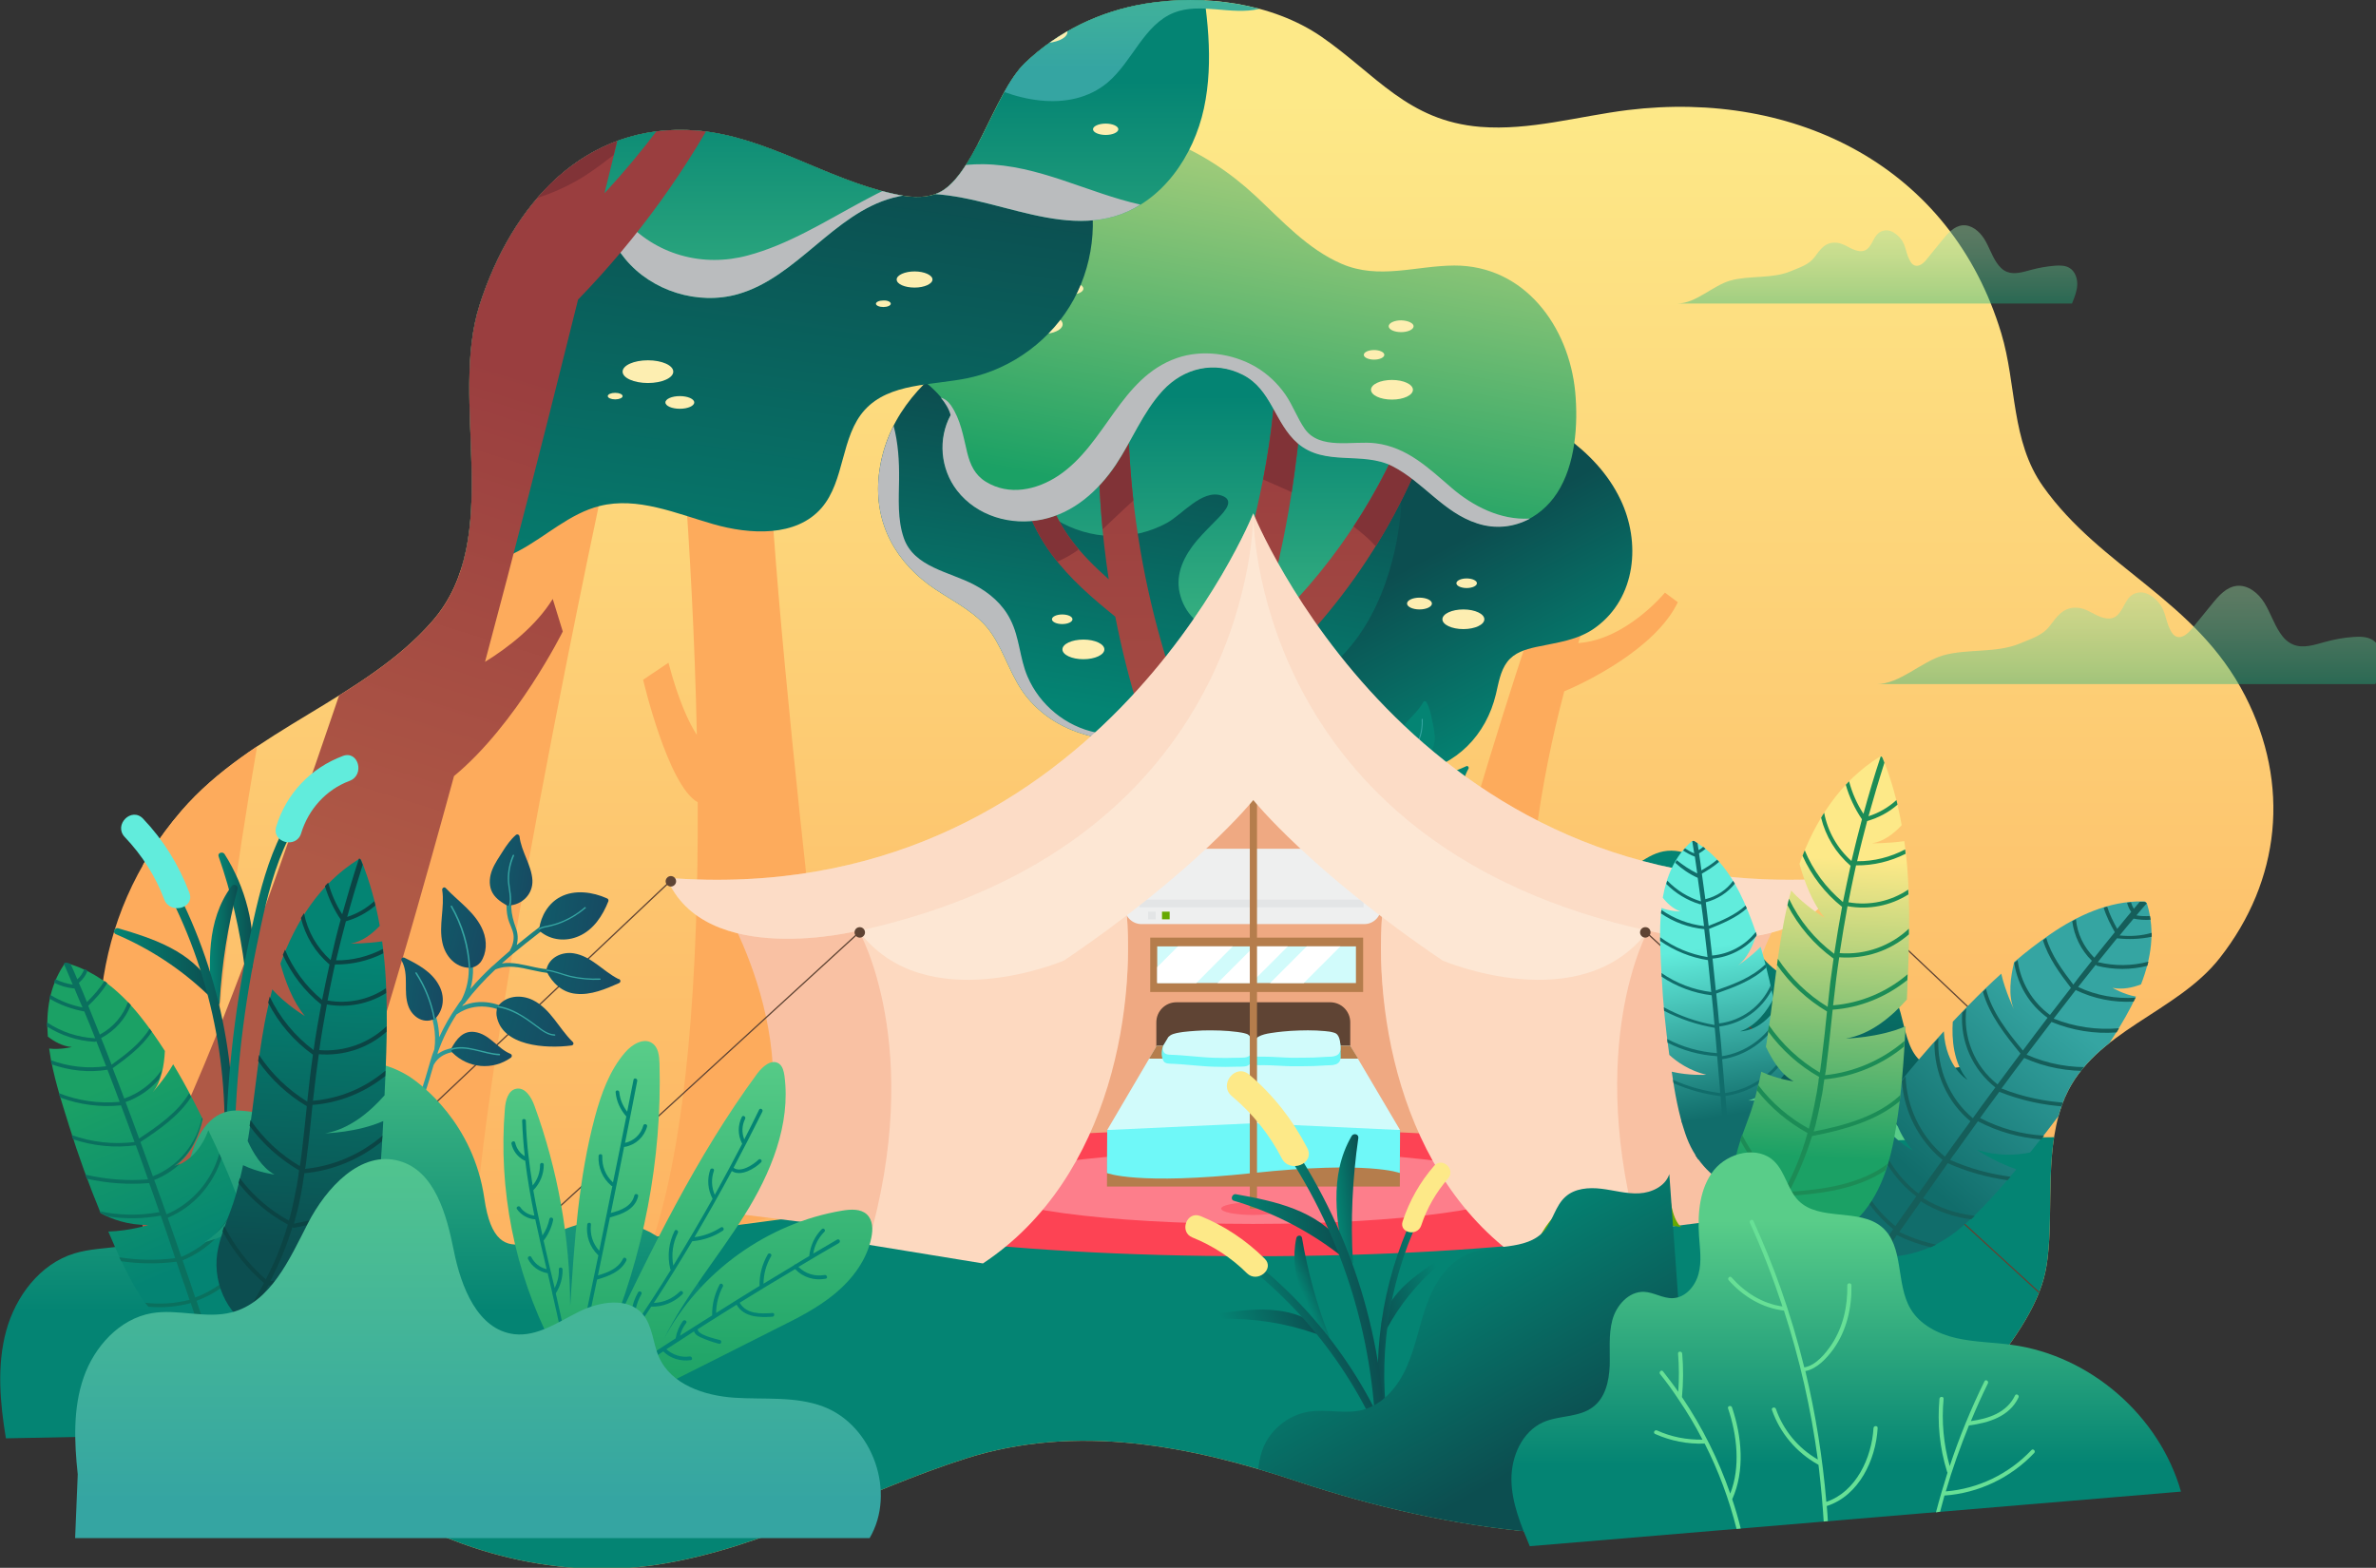 <?xml version="1.0" encoding="UTF-8"?> <!-- Generator: Adobe Illustrator 22.1.0, SVG Export Plug-In . SVG Version: 6.00 Build 0) --> <svg xmlns="http://www.w3.org/2000/svg" xmlns:xlink="http://www.w3.org/1999/xlink" id="Capa_1" x="0px" y="0px" viewBox="0 0 1088 718" style="enable-background:new 0 0 1088 718;" xml:space="preserve"><rect x="0" y="0" width="1088" height="718" fill="#333333" stroke="none"/> <style type="text/css"> .st0{clip-path:url(#SVGID_2_);} .st1{fill:url(#SVGID_3_);} .st2{fill:#FDAB5C;} .st3{fill:url(#SVGID_4_);} .st4{fill:url(#SVGID_5_);} .st5{fill:#BABCBE;} .st6{fill:url(#SVGID_6_);} .st7{fill:url(#SVGID_7_);} .st8{fill:#FDEEB1;} .st9{fill:#813337;} .st10{fill:url(#SVGID_8_);} .st11{fill:url(#SVGID_9_);} .st12{fill:url(#SVGID_10_);} .st13{fill:url(#SVGID_11_);} .st14{fill:url(#SVGID_12_);} .st15{fill:url(#SVGID_13_);} .st16{fill:url(#SVGID_14_);} .st17{fill:#048473;} .st18{fill:#35A5A2;} .st19{fill:url(#SVGID_15_);} .st20{fill:url(#SVGID_16_);} .st21{fill:#EFA982;} .st22{fill:#FD4354;} .st23{fill:#FD7E8B;} .st24{fill:#F9C1A3;} .st25{fill:#FDD9C0;} .st26{opacity:0.5;fill:#FD4354;} .st27{fill:#B57D4C;} .st28{fill:#D1FBFB;} .st29{fill:#FFFFFF;} .st30{fill:#EEEFEF;} .st31{fill:#E3E5E6;} .st32{fill:#66A902;} .st33{fill:#5F4434;} .st34{fill:#6FF8F8;} .st35{fill:#FDE7D4;} .st36{opacity:0.3;fill:#F9C1A3;} .st37{fill:none;stroke:#5F4434;stroke-width:0.579;stroke-linecap:round;stroke-linejoin:round;stroke-miterlimit:10;} .st38{fill:#5EBD00;} .st39{fill:url(#SVGID_17_);} .st40{fill:url(#SVGID_18_);} .st41{fill:url(#SVGID_19_);} .st42{fill:#FDE988;} .st43{fill:url(#SVGID_20_);} .st44{fill:url(#SVGID_21_);} .st45{fill:url(#SVGID_22_);} .st46{fill:url(#SVGID_23_);} .st47{fill:url(#SVGID_24_);} .st48{fill:url(#SVGID_25_);} .st49{fill:#155E5A;} .st50{fill:url(#SVGID_26_);} .st51{fill:#116D6B;} .st52{fill:url(#SVGID_27_);} .st53{fill:#1C8C56;} .st54{fill:url(#SVGID_28_);} .st55{fill:url(#SVGID_29_);} .st56{fill:#67E096;} .st57{fill:url(#SVGID_30_);} .st58{fill:url(#SVGID_31_);} .st59{fill:url(#SVGID_32_);} .st60{fill:url(#SVGID_33_);} .st61{fill:url(#SVGID_34_);} .st62{fill:#61ECDC;} .st63{fill:url(#SVGID_35_);} .st64{fill:url(#SVGID_36_);} .st65{fill:url(#SVGID_37_);} .st66{fill:url(#SVGID_38_);} .st67{fill:url(#SVGID_39_);} .st68{fill:url(#SVGID_40_);} .st69{fill:url(#SVGID_41_);} .st70{fill:url(#SVGID_42_);} .st71{fill:url(#SVGID_43_);} .st72{fill:url(#SVGID_44_);} .st73{fill:#0A705E;} .st74{fill:url(#SVGID_45_);} .st75{fill:#0B4444;} .st76{fill:url(#SVGID_46_);} .st77{fill:url(#SVGID_47_);} .st78{opacity:0.41;fill:url(#SVGID_48_);} .st79{opacity:0.41;fill:url(#SVGID_49_);} </style> <g> <g> <defs> <path id="SVGID_1_" d="M937.6,576.4c2.9-23.1-1.8-51.6,8.2-74.3c13.3-30.1,50.9-38.2,70.6-63.3c28-35.6,32.4-79.7,11.7-120.1 c-22.6-44.1-66-58.4-92.6-96c-14.7-20.8-12-46.6-19.1-70.1c-23-76.2-94-111.6-171-102.2c-22.5,2.8-44.9,9.5-67.5,7.7 c-33.3-2.7-47.8-24-72.8-41.3C582.4,1.2,551-2.7,524.4,1.7c-20.6,3.4-39.8,12.6-55,27.1c-14.6,14-23.9,54.3-41.1,60.1 c-6.1,2.1-12.7,1.3-19-0.1c-30.9-6.7-58.5-26.4-90.1-29c-51.7-4.2-85,34.2-99.6,79.9c-14.2,44.4,11.6,106.4-21.5,144.6 c-30.9,35.6-82.8,49.7-115,87c-85.5,99.2-11.5,246.4,81.3,311.2c38.6,26.9,88.4,41.4,136.4,34.1c49.9-7.6,94-33.6,141.6-48.7 c50.8-16.1,102.9-5.8,152,10.6c68.9,22.9,147.5,34.3,218.4,13.6c34.6-10.1,66.3-28.5,90.4-55.5c11.8-13.2,26.2-31.2,31.8-48.2 C936.3,584.5,937.1,580.5,937.6,576.4z"></path> </defs> <clipPath id="SVGID_2_"> <use xlink:href="#SVGID_1_" style="overflow:visible;"></use> </clipPath> <g class="st0"> <g> <linearGradient id="SVGID_3_" gradientUnits="userSpaceOnUse" x1="590.653" y1="45.293" x2="590.653" y2="660.205"> <stop offset="0" style="stop-color:#FDE988"></stop> <stop offset="1" style="stop-color:#FDAB5C"></stop> </linearGradient> <rect x="65.5" y="-17.2" class="st1" width="1050.3" height="762.7"></rect> <g> <path class="st2" d="M279.6,206.1c0,0-65.5,301.1-63,382.8l-87.2-0.1l111.3-373.2L279.6,206.1z"></path> <g> <path class="st2" d="M104.1,570.9c0,0-0.1-0.1-0.3-0.2C129.9,641.9,104.1,570.9,104.1,570.9z"></path> <path class="st2" d="M181.9,211.7l-12-5.6c-5.3,22.8-25.3,44.5-37.2,55.7c11.1-55.8,20.6-96.3,20.6-96.3l-28.4-34.8 c0.5,67.8-110.6,394-110.6,396.1c0,2,83.6,41.2,89.5,43.9c-0.2-0.5-0.4-1-0.6-1.5c-16.5-44.9,5.7-184.7,25.5-287.2 C158.4,272.4,181.9,211.7,181.9,211.7z"></path> </g> <path class="st2" d="M297.5,572.1l88.9-23.7c0,0-42.3-338.1-34.1-386.3c8.2-48.2-43.2,5.2-43.2,5.2s8.1,78.1,10,169.3 c-3.6-5.6-8.4-15.6-13-33.1l-11.6,7.8c0,0,11.3,48.5,25,56.1C319.8,443.4,315,523.2,297.5,572.1z"></path> <path class="st2" d="M768.3,275.8l-5.9-4.4c0,0-17.7,21.6-39.7,23.1c10.2-32.6,19.8-52.4,19.8-52.4l-19-13.8 c-26.4,56.8-76,237.9-76,237.9H700c-3.3-57.1,5.7-109.7,16.3-149.6C725.4,312.8,758,297.3,768.3,275.8z"></path> </g> <g> <linearGradient id="SVGID_4_" gradientUnits="userSpaceOnUse" x1="690.527" y1="341.046" x2="646.289" y2="259.063"> <stop offset="0" style="stop-color:#048473"></stop> <stop offset="1" style="stop-color:#0C4E50"></stop> </linearGradient> <path class="st3" d="M742,228.7c-11.4-23.8-35.8-36.7-58.4-47.9c-2-1-4-0.9-5.5-0.1c-40.2-15.9-91.7-31.9-127.8,1.5 c-15,13.8-24.3,36.8-22.8,57.2c0.7,10,4.6,19,12.4,25.4c7.6,6.2,17.4,9.1,24.6,15.7c8.2,7.5,10.9,19.1,14.9,29 c3.8,9.5,8.9,18.2,15.8,25.7c13.4,14.5,32.8,22.8,52.5,19c19.3-3.7,32.8-17.5,37.3-36.3c1.2-5,2-10.6,5.2-14.8 c3.2-4.2,8.2-5.7,13.2-6.8c9.6-2.1,19.2-3,27.3-9C749.3,273.7,751.4,248.2,742,228.7z"></path> <linearGradient id="SVGID_5_" gradientUnits="userSpaceOnUse" x1="506.197" y1="325.152" x2="527.074" y2="194.523"> <stop offset="0" style="stop-color:#048473"></stop> <stop offset="1" style="stop-color:#0C4E50"></stop> </linearGradient> <path class="st4" d="M641.6,232.1c-0.9-20.6-6.9-40.9-19.2-58.5c-11.5-16.6-27.4-30-46.1-37.6c-22.7-9.2-47.4-7.7-70.7-1.4 c-41.6,11.2-97.9,33.8-103.2,83.3c-2.3,22.1,8.1,40.2,26.1,52.1c9,6,19.3,10.9,25.5,20c6.4,9.4,9.1,20.7,16.5,29.6 c16.6,20,44.8,22.6,68.5,17.1c26.8-6.2,52.5-19.7,74.8-35.6C636.8,278.1,640.9,242.7,641.6,232.1z"></path> <path class="st5" d="M541.5,322.6c-10,10.3-25.2,15.9-39.5,12.9c-13.9-2.8-25.9-12.6-31.5-25.7c-3.6-8.4-3.6-17.8-7.8-26 c-3.5-7.1-9.7-12.4-16.6-16c-11.3-6-27.5-8-32.2-21.3c-3-8.6-2.3-18-2.2-26.9c0.1-8.4-0.4-16.6-2.5-24.6 c-3.5,6.9-5.9,14.5-6.8,22.9c-2.3,22.1,8.1,40.2,26.1,52.1c9,6,19.3,10.9,25.5,20c6.4,9.4,9.1,20.7,16.5,29.6 c16.6,20,44.8,22.6,68.5,17.1c6.9-1.6,13.6-3.7,20.3-6.1C559.4,322.4,548.8,315.1,541.5,322.6z"></path> <linearGradient id="SVGID_6_" gradientUnits="userSpaceOnUse" x1="548.995" y1="357.866" x2="548.995" y2="181.183"> <stop offset="0" style="stop-color:#59CD89"></stop> <stop offset="1" style="stop-color:#048473"></stop> </linearGradient> <path class="st6" d="M635.9,189.1c-3.3-20.8-18.6-34.8-35.9-44.9c-20.3-11.9-44.6-25.4-68.9-22c-25.4,3.5-44.3,22-61.4,39.5 c-2.3,2.3-2.2,5.2-0.9,7.3c-9.4,14.7-10.3,33.8-2.8,49.6c7.9,16.5,25,26.4,43,26.9c8.7,0.3,17.6-1.8,25.3-6 c7-3.8,16.1-15.4,24.9-12.6c6.4,2,1.8,7.1-1.3,10.3c-3.3,3.4-6.7,6.7-9.8,10.3c-5.7,6.8-10,15.1-7.9,24.1 c4.3,18.8,27.3,24,43.5,19.9c19.8-5,34.4-20.9,42.3-39C634.4,233.6,639.2,209.7,635.9,189.1z"></path> <linearGradient id="SVGID_7_" gradientUnits="userSpaceOnUse" x1="562.455" y1="460.214" x2="562.455" y2="201.368"> <stop offset="0" style="stop-color:#AF5946"></stop> <stop offset="1" style="stop-color:#9A3E3F"></stop> </linearGradient> <path class="st7" d="M563.1,345.2c2.2-8.9,4.5-17.7,6.9-26.6c40.8-33.3,71.5-78.3,87.5-127.9L647,187 c-14.4,39.7-38.7,75.7-69.7,103.8c3.3-12.6,6.4-25.3,9.1-38.1c1.7-7.8,3.2-15.7,4.5-23.7c1.3-7.9,2.4-15.9,3.3-24 c0.8-8,1.4-16.1,1.6-24.2c0.2-8.1,0.1-16.2-0.4-24.3l-11.1,0.5c0.7,31-4.9,61.9-12.7,92.1c-7.4,28.7-17,57-25.7,85.9 C521,274.1,511.4,206.3,519.1,140l-11-1.5c-6.7,41.8-6.8,84.7-0.4,126.8c-6.3-5.6-12.3-11.5-17.2-18.1 c-8.9-11.9-13-24.9-11.7-36.6l-11.1-1.2c-1.6,14.5,3.3,30.2,13.9,44.5c8.3,11.2,18.7,20.1,29.1,28.5 c5.7,29.1,14.5,57.7,26.3,85c-1.6,6.5-3.2,13-4.6,19.6c-1.6,7.9-3.1,16-4.3,24.1c-1.1,8.1-2,16.3-2.6,24.5 c-0.5,8.2-0.7,16.5-0.6,24.8c0.2,8.3,0.8,16.7,1.9,25c1.1,8.3,2.7,16.6,4.8,24.9c2.2,8.2,4.9,16.3,8.1,24.3l25.2-11.1 c-3-6.6-5.6-13.4-7.8-20.4c-2.1-7-3.8-14.2-5.1-21.5c-1.2-7.3-2.1-14.8-2.7-22.3c-0.5-7.5-0.6-15.1-0.5-22.7 C549.6,406.1,555.6,375.6,563.1,345.2z"></path> <path class="st8" d="M491.1,283.6c0,1.2-2.1,2.2-4.7,2.2c-2.6,0-4.7-1-4.7-2.2s2.1-2.2,4.7-2.2 C489.1,281.4,491.1,282.4,491.1,283.6z"></path> <path class="st8" d="M676.3,267.1c0,1.2-2.1,2.2-4.7,2.2c-2.6,0-4.7-1-4.7-2.2s2.1-2.2,4.7-2.2 C674.2,264.9,676.3,265.9,676.3,267.1z"></path> <path class="st8" d="M655.7,276.4c0,1.5-2.6,2.7-5.7,2.7s-5.7-1.2-5.7-2.7c0-1.5,2.6-2.7,5.7-2.7S655.7,274.9,655.7,276.4z"></path> <ellipse class="st8" cx="670.1" cy="283.6" rx="9.6" ry="4.5"></ellipse> <ellipse class="st8" cx="496.1" cy="297.4" rx="9.6" ry="4.5"></ellipse> <g> <g> <path class="st9" d="M493.9,251.5c-1.2-1.4-2.3-2.8-3.4-4.3c-8.9-11.9-13-24.9-11.7-36.6l-11.1-1.2 c-1.6,14.5,3.3,30.2,13.9,44.5c0.8,1.1,1.7,2.2,2.6,3.3c3.3-1.4,6.4-3.2,9.3-5.2C493.6,251.7,493.8,251.6,493.9,251.5z"></path> </g> <g> <path class="st9" d="M647,187c-6.9,19.1-16.1,37.3-27.2,54.1c2.1,1.6,4.2,3.3,6.2,5.1c1.4,1.3,2.7,2.6,4,4 c11.6-18.7,20.9-38.7,27.6-59.6L647,187z"></path> </g> <g> <path class="st9" d="M518.7,143.8l-11.7,1.8c-4.5,32-5.2,64.5-2.1,96.8c4.7-4.4,9.3-8.9,14.1-13.2 C515.8,201,515.7,172.3,518.7,143.8z"></path> </g> <g> <path class="st9" d="M584.3,157.2c0.5,20.9-1.9,41.7-5.9,62.4c1.6,0.7,3.2,1.4,4.8,2.1c2.8,1.2,5.5,2.4,8.3,3.7 c1-6.7,1.9-13.4,2.7-20.1c0.8-8,1.4-16.1,1.6-24.2c0.2-8.1,0.1-16.2-0.4-24.3L584.3,157.2z"></path> </g> </g> <linearGradient id="SVGID_8_" gradientUnits="userSpaceOnUse" x1="598.129" y1="-34.094" x2="549.559" y2="231.565"> <stop offset="0" style="stop-color:#FDE988"></stop> <stop offset="1" style="stop-color:#1BA165"></stop> </linearGradient> <path class="st10" d="M721.3,179.4c-2.9-29.9-23.2-57.9-55.4-57.8c-17.6,0.1-34.5,6.6-51.6-0.8c-15.5-6.7-27.2-19.7-39.3-31 c-23.5-21.9-53-35-85.7-31.7c-32.4,3.2-62.4,22.3-78.9,50.5c-8.5,14.6-13.8,34.1-4.1,49.4c4.6,7.2,11.5,12,17.9,17.4 c4.1,3.4,9.7,8.8,11.2,14.6c-5.9,10.9-4.7,24.6,2.9,34.5c9.1,11.8,24.8,16.3,39.1,13.3c14.4-3,25.6-13.1,33.6-25 c7.4-11.1,12.4-24.1,21.5-34c9.6-10.4,23.7-13.8,36.6-7.3c13.3,6.7,14.6,22.2,25.2,31.4c12.5,10.8,29.6,3.5,43.4,10.5 c14.1,7.2,23.3,21.2,38.8,26.2c14.3,4.6,28.4-1.4,36.5-13.8C721.4,212.9,722.7,194.5,721.3,179.4z"></path> <path class="st5" d="M700.3,237.5c-13.2,0.7-25.7-5.6-35.5-14c-10.6-9.1-20.4-18.7-34.9-20.5c-10.3-1.3-25.6,3.3-32.5-6.7 c-3.4-4.9-5.4-10.7-8.8-15.6c-3.6-5.2-8.2-9.5-13.6-12.7c-10.7-6.2-24.5-8.1-36.2-4c-25.9,9.1-32.4,39.3-54.1,53.8 c-9.9,6.6-22.6,9.4-33.3,2.8c-5-3.1-7.1-7.7-8.5-13.3c-1.8-7.5-3-15.1-7.4-21.6c-1.3-1.9-2.9-3.1-4.7-3.6c2,2.4,3.8,5.2,4.5,8 c-5.9,10.9-4.7,24.6,2.9,34.5c9.1,11.8,24.8,16.3,39.1,13.3c14.4-3,25.6-13.1,33.6-25c7.4-11.1,12.4-24.1,21.5-34 c9.6-10.4,23.7-13.8,36.6-7.3c13.3,6.7,14.6,22.2,25.2,31.4c12.5,10.8,29.6,3.5,43.4,10.5c14.1,7.2,23.3,21.2,38.8,26.2 c8.5,2.8,17,1.7,24.2-2.2C700.5,237.5,700.4,237.5,700.3,237.5z"></path> <path class="st8" d="M486.6,148.5c0,2.5-4.3,4.5-9.6,4.5c-5.3,0-9.6-2-9.6-4.5c0-2.5,4.3-4.5,9.6-4.5 C482.3,144,486.6,146,486.6,148.5z"></path> <path class="st8" d="M496.1,132.2c0,1.5-2.6,2.7-5.7,2.7s-5.7-1.2-5.7-2.7c0-1.5,2.6-2.7,5.7-2.7S496.1,130.7,496.1,132.2z"></path> <ellipse class="st8" cx="462.8" cy="135.4" rx="4.7" ry="2.2"></ellipse> <path class="st8" d="M633.9,162.5c0,1.2-2.1,2.2-4.7,2.2c-2.6,0-4.7-1-4.7-2.2c0-1.2,2.1-2.2,4.7-2.2 C631.8,160.3,633.9,161.3,633.9,162.5z"></path> <path class="st8" d="M647.3,149.4c0,1.5-2.6,2.7-5.7,2.7c-3.2,0-5.7-1.2-5.7-2.7c0-1.5,2.6-2.7,5.7-2.7 C644.8,146.8,647.3,148,647.3,149.4z"></path> <path class="st8" d="M647,178.5c0,2.5-4.3,4.5-9.6,4.5c-5.3,0-9.6-2-9.6-4.5c0-2.5,4.3-4.5,9.6-4.5 C642.7,174,647,176,647,178.5z"></path> </g> <g> <g> <linearGradient id="SVGID_9_" gradientUnits="userSpaceOnUse" x1="244.103" y1="299.078" x2="277.933" y2="60.575"> <stop offset="0" style="stop-color:#048473"></stop> <stop offset="1" style="stop-color:#0C4E50"></stop> </linearGradient> <path class="st11" d="M70.4,67C54,78.9,41.5,97.6,40.9,118c-0.6,20.3,12.5,41.3,32.3,46.3c12.5,3.1,26.5,0,38,6 c16.6,8.6,19.2,30.6,26.8,47.7c8,18,23.7,32.4,42.3,38.8s39.8,4.7,57.2-4.5c12.6-6.7,23.4-17.2,37.2-20.6 c17.2-4.3,34.8,3.4,51.8,8.3c17,4.9,38.1,6,49.7-7.4c10.8-12.5,8.7-32.7,19.8-44.9c11.4-12.5,30.9-11.1,47.5-14.6 c20.2-4.3,38.3-17.8,48.2-36c9.9-18.2,11.5-40.7,4.2-60.1L218.6,14.6L70.4,67z"></path> </g> <g> <linearGradient id="SVGID_10_" gradientUnits="userSpaceOnUse" x1="374.507" y1="227.826" x2="374.507" y2="37.033"> <stop offset="0" style="stop-color:#59CD89"></stop> <stop offset="1" style="stop-color:#048473"></stop> </linearGradient> <path class="st12" d="M197.7-7.5c-7.5,25,4.1,54.5,26.7,67.7C236,66.9,250,69.7,260,78.6c12,10.6,16.1,27.7,26.3,40 c12.1,14.7,33.3,21.3,51.6,16.1c27-7.7,43.8-36.8,70.9-44.1c33.3-9,68.7,18.2,101.8,8.4c21.5-6.4,36-27.5,40.7-49.4 s1.4-44.6-2.3-66.7L197.7-7.5z"></path> </g> <path class="st5" d="M450.2,75.2c-40.9-0.4-70.7,31.9-107.8,41.8c-20.4,5.5-42.2-0.1-56.9-16.9c-2.9-3.3-7.8-3.9-11.8-2.5 c3.8,7.2,7.4,14.7,12.6,21c12.1,14.7,33.3,21.3,51.6,16.1c27-7.7,43.8-36.8,70.9-44.1c33.3-9,68.7,18.2,101.8,8.4 c4.1-1.2,8-3,11.6-5.3C498,88.3,475.6,75.5,450.2,75.2z"></path> <linearGradient id="SVGID_11_" gradientUnits="userSpaceOnUse" x1="167.232" y1="403.45" x2="239.166" y2="169.97"> <stop offset="0" style="stop-color:#AF5946"></stop> <stop offset="1" style="stop-color:#9A3E3F"></stop> </linearGradient> <path class="st13" d="M442-49.2c-12.4,21.4-30.2,39.4-50.7,52.5C376.1,13,359.4,20,342.1,23.9c9.6-21,17.3-42.8,23-65l-8.5-2.6 c-17.4,49.3-44.9,94.5-79.8,132.2c10.7-43.3,21.2-86.7,31.7-130L273.9-51c-19.7,63.2-39.3,126.4-59.4,189.4 c-2.6,8.2-5.3,16.5-7.9,24.7c-21.1-38.2-36-80.4-43.5-124.4l-7.2,0.7c0.7,22.3,3.3,44.6,7.7,66.7 c-12.6-8.2-23.3-19.9-30.4-33.9l-6.6,2.7c6.9,21.7,21.9,41.3,42.2,54.1c6.3,24.4,14.9,48.4,25.7,71.6 c-13.7,42.2-27.6,84.2-42,126c-5.3,15.6-10.7,31.2-16.2,46.7l-8.2,23.3c-2.8,7.7-5.5,15.5-8.3,23.1 c-11.2,30.7-22.8,60.9-35.8,89.9c-13,29-27.4,56.9-43.8,82.9C23.8,618.2,5.2,642.1-15.6,663l63,58.9 c24.2-27.7,44.6-57.8,61.8-88.9c17-31.2,30.9-63.3,43-95.5c12-32.2,22.2-64.6,31.6-96.8c2.4-8,4.7-16.1,7-24.1l6.8-24 c3.5-12.4,6.9-24.8,10.3-37.2c28.8-23.8,49.8-66.2,49.8-66.2l-4.6-14.9c-7.7,12.4-20.3,22.2-31,28.8 c13.5-50.4,26.4-100.9,39-151.5c1.2-4.8,2.4-9.6,3.6-14.4c27.5-28.3,50.7-60.6,68.6-95.2c23.5-5,45.6-15.2,64.6-29.2 c21-15.5,38.4-35.9,49.7-59.1L442-49.2z"></path> <g> <g> <path class="st9" d="M447.6-46.3l-5.6-3c-12.4,21.4-30.2,39.4-50.7,52.5C376.1,13,359.4,20,342.1,23.9 c9.6-21,17.3-42.8,23-65l-8.5-2.6c-12.9,36.5-31.3,70.7-54.1,101.3c3.1-1.3,6.4-2.3,9.8-2.8c4.6-0.7,9.3-0.5,13.8,0.5 c2.5-4.4,4.9-8.8,7.2-13.3c23.5-5,45.6-15.2,64.6-29.2C418.9-2.7,436.2-23.1,447.6-46.3z"></path> </g> <g> <path class="st9" d="M155.9,39.4c0.7,22.3,3.3,44.6,7.7,66.7c-12.6-8.2-23.3-19.9-30.4-33.9l-6.6,2.7 c6.5,20.4,20.1,38.9,38.6,51.7c0.9-2,1.9-4,3.1-6c3.2-5.7,7.3-10.9,12.3-15.1c-7.7-21.6-13.6-43.9-17.6-66.7L155.9,39.4z"></path> </g> <g> <path class="st9" d="M281,71c9.2-37.5,18.3-75,27.4-112.4L273.9-51c-15.1,48.6-30.2,97.1-45.5,145.5 c14.1-1.7,27.9-6.6,39.9-14.3C272.6,77.4,276.8,74.2,281,71z"></path> </g> </g> <g> <linearGradient id="SVGID_12_" gradientUnits="userSpaceOnUse" x1="22.588" y1="188.872" x2="220.058" y2="-61.641"> <stop offset="0" style="stop-color:#59CD89"></stop> <stop offset="1" style="stop-color:#048473"></stop> </linearGradient> <path class="st14" d="M-17.7,69.9c1.1,13.8,4.1,28,12.5,39c8.4,11,23.2,18,36.4,13.8c11-3.5,18.7-13.7,29.4-17.9 c12.9-5.2,27.4-0.8,41.1,2.1c13.6,2.9,29.8,3.6,39.4-6.5c8.4-8.9,8.7-23.3,17.2-32c7.9-8.1,20.7-9.1,31.8-7.1 c11.2,2,21.9,6.3,33.2,7c15.5,0.9,31.2-5.5,41.6-17c10.4-11.5,15.2-27.8,12.6-43.1l-155-82.2L-17.7,69.9z"></path> </g> <g> <linearGradient id="SVGID_13_" gradientUnits="userSpaceOnUse" x1="325.666" y1="-69.326" x2="325.666" y2="31.236"> <stop offset="0" style="stop-color:#59CD89"></stop> <stop offset="1" style="stop-color:#35A5A2"></stop> </linearGradient> <path class="st15" d="M43.3-35.1C45.5-13.1,67.2,2.5,89,6.4c21.7,3.9,44-0.9,65.9-3.2c22-2.3,45.9-1.6,63.7,11.5 c10.8,7.9,19,20,31.9,23.5c11.8,3.2,24.4-2,34.1-9.4c9.8-7.3,17.8-16.8,27.7-24C333.8-10.9,363.5-14.3,388-4 c20.9,8.8,36.8,26.2,55.9,38.3c19.2,12.1,46.1,18,63.4,3.4c11.3-9.6,16.5-26.4,30.3-31.9c12.1-4.8,26.2,1.3,38.9-1.7 c10.8-2.5,19.2-11.5,23.9-21.6c4.7-10.1,6.2-21.3,7.7-32.3L43.3-35.1z"></path> </g> <path class="st5" d="M312.3,4.8C333.8-10.9,363.5-14.3,388-4c18.3,7.7,32.8,22.1,49.1,33.7c-11.3-17.2-27.7-30.5-47.6-37.4 c-14.2-4.9-29.5-6-44.3-3.8c-14.6,2.1-27.9,8.4-40.8,15.2c-11.9,6.3-24.1,13.2-37.7,14.9c-5.8,0.7-11.9,0.4-17.4-1.7 c-5.6-2.2-10-6.5-14.6-10.2C222.8-3,209.9-7.7,194.7-7.5c-13.9,0.2-27.5,3.9-41.2,5.8c-31.6,4.3-64.7-1-93.4-14.9 c-3.2-1.6-6.9-1.7-9.9-0.4C58.7-4.7,73.8,3.7,89,6.4c21.7,3.9,44-0.9,65.9-3.2c22-2.3,45.9-1.6,63.7,11.5 c10.8,7.9,19,20,31.9,23.5c11.8,3.2,24.4-2,34.1-9.4C294.4,21.4,302.5,12,312.3,4.8z"></path> <path class="st5" d="M190.2,61.3c11.2,2,21.9,6.3,33.2,7c15.5,0.9,31.2-5.5,41.6-17c2.2-2.4,4.1-5.1,5.8-7.9 C256,56,236.2,62.2,216.8,60c-12.2-1.4-23.6-6.6-35.9-8c-10-1.2-21,0.5-29.2,6.6c-7.9,5.9-11.2,14.8-14.1,23.9 c-2.4,7.6-4.8,15.2-13.9,16c-11.3,1-22.1-5.2-33.6-4.7c-10.7,0.5-21,4.7-29.5,11.1c0,0,0.1,0,0.1,0c12.9-5.2,27.4-0.8,41.1,2.1 c13.6,2.9,29.8,3.6,39.4-6.5c8.4-8.9,8.7-23.3,17.2-32C166.2,60.3,179,59.3,190.2,61.3z"></path> <g> <path class="st8" d="M488.8,14.6c0,2.9-5.2,5.2-11.6,5.2s-11.6-2.3-11.6-5.2s5.2-5.2,11.6-5.2S488.8,11.8,488.8,14.6z"></path> <path class="st8" d="M271.9-17.9c0,2.9-5.2,5.2-11.6,5.2c-6.4,0-11.6-2.3-11.6-5.2s5.2-5.2,11.6-5.2 C266.7-23.1,271.9-20.7,271.9-17.9z"></path> <ellipse class="st8" cx="487.8" cy="-1.5" rx="5.2" ry="2.3"></ellipse> <ellipse class="st8" cx="240.5" cy="-9.7" rx="5.2" ry="2.3"></ellipse> <path class="st8" d="M469.5-4.6c0,1.7-3.1,3.1-6.8,3.1c-3.8,0-6.8-1.4-6.8-3.1c0-1.7,3.1-3.1,6.8-3.1 C466.4-7.6,469.5-6.3,469.5-4.6z"></path> <path class="st8" d="M296.7-9.7c0,1.7-3.1,3.1-6.8,3.1S283-8,283-9.7s3.1-3.1,6.8-3.1S296.7-11.3,296.7-9.7z"></path> </g> <g> <path class="st8" d="M168.5,41.3c0,1.4-2.6,2.6-5.8,2.6c-3.2,0-5.8-1.2-5.8-2.6c0-1.4,2.6-2.6,5.8-2.6 C165.9,38.7,168.5,39.8,168.5,41.3z"></path> <path class="st8" d="M156.9,27c0,1.4-2.6,2.6-5.8,2.6c-3.2,0-5.8-1.2-5.8-2.6c0-1.4,2.6-2.6,5.8-2.6 C154.3,24.4,156.9,25.5,156.9,27z"></path> <path class="st8" d="M185.9,21.8c0,2.9-5.2,5.2-11.6,5.2s-11.6-2.3-11.6-5.2s5.2-5.2,11.6-5.2S185.9,18.9,185.9,21.8z"></path> </g> <g> <path class="st8" d="M512.1,59.2c0,1.4-2.6,2.6-5.8,2.6c-3.2,0-5.8-1.2-5.8-2.6c0-1.4,2.6-2.6,5.8-2.6 C509.5,56.6,512.1,57.8,512.1,59.2z"></path> <path class="st8" d="M391.3,52c0,1.4-2.6,2.6-5.8,2.6c-3.2,0-5.8-1.2-5.8-2.6c0-1.4,2.6-2.6,5.8-2.6 C388.7,49.4,391.3,50.5,391.3,52z"></path> <path class="st8" d="M413.4,63.5c0,2.2-4,4-9,4c-5,0-9-1.8-9-4s4-4,9-4C409.4,59.4,413.4,61.2,413.4,63.5z"></path> </g> <g> <path class="st8" d="M308.3,170.2c0,2.9-5.2,5.2-11.6,5.2c-6.4,0-11.6-2.3-11.6-5.2s5.2-5.2,11.6-5.2 C303.1,165,308.3,167.3,308.3,170.2z"></path> <path class="st8" d="M427,128c0,2-3.7,3.7-8.2,3.7c-4.5,0-8.2-1.6-8.2-3.7c0-2,3.7-3.7,8.2-3.7C423.3,124.3,427,126,427,128z"></path> <ellipse class="st8" cx="311.3" cy="184.3" rx="6.6" ry="2.9"></ellipse> <ellipse class="st8" cx="281.7" cy="181.4" rx="3.4" ry="1.5"></ellipse> <path class="st8" d="M407.9,139.1c0,0.8-1.5,1.5-3.4,1.5c-1.9,0-3.4-0.7-3.4-1.5c0-0.8,1.5-1.5,3.4-1.5 C406.3,137.5,407.9,138.2,407.9,139.1z"></path> </g> </g> <g> <g> <linearGradient id="SVGID_14_" gradientUnits="userSpaceOnUse" x1="-5681.208" y1="12.461" x2="-5630.273" y2="12.461" gradientTransform="matrix(-0.995 -0.103 -0.103 0.995 -4987.28 -202.451)"> <stop offset="0" style="stop-color:#048473"></stop> <stop offset="1" style="stop-color:#0C4E50"></stop> </linearGradient> <path class="st16" d="M648.1,390.3c0-0.1,0-0.2,0-0.3c-1.6-5.7-3.8-11.1-6.3-16.4c-7.4-7.2-19.8-2.7-27.1-10.4 c-0.7-0.8,0.6-1.8,1.3-1c6.3,6.6,16.7,4,24.2,8.2c-3.6-7.1-7.8-13.9-11.9-20.8c-0.6-0.9,1-1.6,1.5-0.7 c2.6,4.2,5.1,8.5,7.5,12.7c0.2-2.3,1.2-4.4,2.8-6.2c3.7-4.3,6.1-8.6,6-14.4c0-1.1,1.6-0.9,1.7,0.2c0.1,4.2-1.1,8.3-3.5,11.8 c-1.3,1.8-3.1,3.2-4.2,5.2c-1,1.8-1.3,4.2-1,6.2c0,0.1,0,0.3,0,0.4c1.4,2.6,2.8,5.3,4.1,7.9c0.1,0.1,0.1,0.2,0.1,0.3 c1.8,3.7,3.4,7.5,4.8,11.4c0.5-5.6,2.8-11.1,6.5-15.4c0.7-0.8,2,0.2,1.3,1c-4.6,5.3-6.9,12.6-6.2,19.6 c0.3,0.9,0.5,1.9,0.8,2.9c1.1,4.6,1.9,9.3,2.1,13.9c1.8-4.5,4.8-8.5,8.4-11.8c0.8-0.7,1.8,0.6,1,1.3 c-4.5,4.2-7.9,9.5-9.3,15.6c0,1.6-0.1,3.2-0.2,4.8c-0.7,8.9-2.2,18,1.6,26.4c0.4,1-1.1,1.7-1.5,0.7 c-3.3-7.1-2.9-14.9-2.2-22.6c0.1-1.2,0.2-2.4,0.3-3.6c0-0.1-0.1-0.2-0.1-0.3c-1-6-6.9-8.3-12-10c-1-0.3-0.4-1.9,0.6-1.5 c4.4,1.5,9.2,3.5,11.6,7.4c0-0.1,0-0.2,0-0.3c0-0.2,0.1-0.4,0.1-0.6c0.1-5.5-0.3-10.9-1.5-16.4c-0.1-0.1-0.2-0.1-0.3-0.3 c-4.5-6.6-13.1-8.8-20.6-6.5c-1,0.3-1.7-1.2-0.7-1.5c7.2-2.3,15.5-0.8,20.7,4.6c-0.1-0.4-0.2-0.8-0.3-1.2 C648.2,390.6,648.2,390.4,648.1,390.3z"></path> <path class="st17" d="M623.7,403.6c4.9,7.3,14.1,9.9,22.1,6.3c0.3-0.1,0.4-0.3,0.5-0.5c0.3-0.1,0.5-0.4,0.5-0.9 c-0.6-4-1.7-8.1-6.1-9.2c-5.7-1.4-10.6,2.8-16.2,2.9C623.7,402.3,623.3,403,623.7,403.6z"></path> <path class="st17" d="M610.3,332.6c0,6,1.4,12.5,5.8,16.9c3.9,3.9,9.5,5.6,14.8,3.8c0.2,0,0.4-0.1,0.5-0.2 c0.2-0.2,0.2-0.4,0.2-0.6c1.2-5,0.2-10.8-3.3-14.7c-4.2-4.7-11.1-6.3-17.1-5.9c-0.1,0-0.1,0-0.2,0 C610.6,331.9,610.3,332.2,610.3,332.6z"></path> <path class="st17" d="M594.7,360.9c4.1,4.1,8.6,8.6,14.4,10.1c5,1.3,10-0.6,13.8-4c0.1-0.1,0.1-0.1,0.2-0.2 c0.1-0.1,0.1-0.2,0.1-0.4c0.7-4.9-3.2-8.9-7.8-9.8c-6.7-1.4-13,2.3-19.6,3.1c-0.1,0-0.1,0-0.2,0 C594.9,359.4,594.1,360.3,594.7,360.9z"></path> <path class="st17" d="M646,348.4c0.1,0,0.2,0.1,0.3,0.1c0.1,0,0.3,0.1,0.4,0c2.8-0.5,5.7-1.1,7.7-3.3c1.9-2,2.7-4.9,2.6-7.7 c-0.1-2.7-0.7-5.5-1.3-8.1c-0.5-2.6-1.1-5.4-2.5-7.8c-0.4-0.7-1.2-0.6-1.5,0c-2.8,5.2-8.4,8.7-10.9,14.1 C638.6,340.8,641.2,346.3,646,348.4z"></path> <path class="st17" d="M656.7,399.8c0.1,0.3,0.3,0.4,0.6,0.5c0,0.1,0.1,0.2,0.2,0.3c3.3,3.1,8.1,1.7,10.9-1.4 c4.1-4.6,4.1-11.6,8.9-15.7c0.7-0.6,0.1-1.5-0.7-1.5c-5.7,0.6-11.9,1.2-16.4,5.2C656.5,390.4,654.8,395.3,656.7,399.8z"></path> <path class="st17" d="M648.2,373c-1-4.1,0.6-8.5,3.5-11.7c5.2-5.6,13-7.2,19.7-10.4c0.8-0.4,1.4,0.6,1,1.2 c-3.4,6.1-3.6,13.4-7.5,19.3c-2.9,4.4-8.1,7.1-13.3,5.4c0,0-0.1,0-0.1-0.1C651.6,376.7,649.2,376,648.2,373z"></path> <path class="st17" d="M603.1,389.3c0.1-0.1,0.3-0.2,0.5-0.2c6.8-2.9,12.6-8.9,20.3-9.5c5.2-0.5,10.6,2.2,11.9,7.5 c0,0,0,1.6-1,3.3c-6.2,10.5-22.8,5.1-31.4,0.4c-0.1,0-0.1-0.1-0.2-0.1C602.8,390.2,602.7,389.6,603.1,389.3z"></path> <path class="st18" d="M645.3,348.1c0.5-3.1,2.4-5.5,3.7-8.2c1.5-3.2,2.2-6.8,2-10.4c0-0.4,0.5-0.4,0.5-0.1 c0.1,3.2-0.3,6.3-1.5,9.3c-1.3,3.3-3.8,6.1-4.3,9.6C645.7,348.3,645.5,348.2,645.3,348.1z"></path> <path class="st18" d="M618,338.3c1.9,3.6,4.4,6.8,7.5,9.4c1.4,1.2,2.9,2.2,4.4,3.2c0.7,0.4,1.3,0.9,1.7,1.5c0,0,0,0.1,0,0.1 c0,0.2,0,0.4-0.2,0.5c-0.8-1.3-2.4-2-3.6-2.9c-1.4-1-2.8-2.1-4-3.3c-2.5-2.4-4.7-5.3-6.3-8.4C617.3,338.2,617.8,338,618,338.3 z"></path> <path class="st18" d="M602.4,362.1c3.6,1.6,7.3,2.6,11.1,3.2c3.2,0.5,6.5,0.3,9.7,1.1c0,0,0,0,0,0c0,0.1-0.1,0.3-0.1,0.4 c0,0-0.1,0.1-0.1,0.1c-3.4-0.9-7.1-0.6-10.5-1.2c-3.5-0.6-7-1.6-10.2-3.1C601.8,362.5,602,361.9,602.4,362.1z"></path> <path class="st18" d="M623.3,387.5c-2.2,0.5-4.4,1.2-6.6,1.7c-2,0.5-3.9,0.8-5.9,0.1c-0.3-0.1-0.1-0.6,0.2-0.5 c2.5,0.9,5.1,0,7.6-0.7c2.2-0.6,4.4-1.2,6.7-1.6c3.4-0.6,7-0.8,10.4-0.1c0.1,0.2,0.1,0.4,0.2,0.5c0,0,0,0,0,0.1 C631.6,386.1,627.4,386.6,623.3,387.5z"></path> <path class="st18" d="M628.4,403.8c5.7,2,13.5,0.9,18.3,4.9c0,0.2-0.1,0.4-0.2,0.5c-4.8-4.1-12.6-2.9-18.3-4.9 C627.9,404.2,628.1,403.7,628.4,403.8z"></path> <path class="st18" d="M670.1,385.8c0.3-0.2,0.6,0.2,0.3,0.4c-5.3,3.8-9.7,8.6-13.1,14.1c0,0-0.1-0.1-0.1-0.1 c-0.1,0-0.3-0.1-0.4-0.2C660.3,394.5,664.7,389.7,670.1,385.8z"></path> <path class="st18" d="M666.5,356.5c0.3-0.2,0.6,0.2,0.3,0.4c-6.6,5.3-11.8,12.1-15.2,19.7c0,0-0.1,0-0.1,0c0,0-0.2,0-0.4-0.2 C654.6,368.8,659.9,361.9,666.5,356.5z"></path> </g> <g> <linearGradient id="SVGID_15_" gradientUnits="userSpaceOnUse" x1="773.952" y1="427.005" x2="773.952" y2="516.187"> <stop offset="0" style="stop-color:#048473"></stop> <stop offset="1" style="stop-color:#0C4E50"></stop> </linearGradient> <path class="st19" d="M622.1,460c5.8-6.7,16.2-6.6,24.9-4.9c8.7,1.7,18.1,4.2,26.1,0.4c16.8-7.9,14-35.7,29.8-45.4 c10.1-6.1,23.5-2.2,34.4-6.6c8.7-3.4,15.2-11.8,24.4-13.6c9.9-1.9,19.8,4.6,25.6,12.8c5.9,8.2,9,18.1,13.8,26.9 c4.8,8.9,12.2,17.4,22.1,19.2c13.1,2.5,28.3-6.9,39,1c11.9,8.7,6.9,31.3,20.1,38c8.4,4.3,18.4-1.2,27.8-0.3 c10.1,1,18.2,9.5,21.6,19c3.5,9.5,3.3,19.9,3,30.1H612.8L622.1,460z"></path> </g> <g> <linearGradient id="SVGID_16_" gradientUnits="userSpaceOnUse" x1="733.971" y1="521.322" x2="733.971" y2="400.589"> <stop offset="0" style="stop-color:#59CD89"></stop> <stop offset="1" style="stop-color:#35A5A2"></stop> </linearGradient> <path class="st20" d="M593,445.2c8.9-10.3,18.3-21.1,31-26c12.7-5,29.6-1.9,35.9,10.2c4.1,7.9,3.7,18.9,11.4,23.3 c10.9,6.3,23.3-8.3,35.8-7.4c16.9,1.3,21.1,27.7,37.5,31.9c15.8,4,32.4-15.5,46.9-8c9.8,5,10.7,18.8,18,27 c6.1,6.8,15.8,8.9,24.9,9.7c9.1,0.8,18.6,0.6,26.9,4.3c8.4,3.7,15.3,12.7,13,21.5L593,533V445.2z"></path> </g> </g> <path class="st17" d="M-29.3,645.7c0,0,264.7-129.5,1116.8-125.6l-19.3,249.3L-29.3,792.5V645.7z"></path> <g> <g> <polygon class="st21" points="577.5,313.3 488.2,393.6 446.1,551.4 716.6,551.4 716.6,468.9 "></polygon> <path class="st22" d="M787.4,546.2c0,16.1-95.6,29.1-213.5,29.1c-117.9,0-213.5-13-213.5-29.1c0-16.1,95.6-29.1,213.5-29.1 C691.8,517.1,787.4,530.1,787.4,546.2z"></path> <path class="st23" d="M696.5,543.8c0,9.2-54.9,16.7-122.7,16.7c-67.7,0-122.7-7.5-122.7-16.7c0-9.2,54.9-16.7,122.7-16.7 C641.6,527.1,696.5,534.6,696.5,543.8z"></path> <g> <g> <g> <g> <path class="st24" d="M633.9,409.2c-6.4,48.8,5.5,121.5,64.9,160.8l114.1-14.3c-44-63.8,6.1-143.5,6.1-143.5L633.9,409.2z "></path> </g> <path class="st25" d="M754.6,426.3l-27.5-15.6l-93.2-1.5c-6.4,48.8,5.5,130.1,64.9,169.4l52.7-8.6 C725.1,479.1,754.6,426.3,754.6,426.3z"></path> </g> </g> <g> <g> <g> <path class="st24" d="M515,409.2c6.4,48.8-5.5,121.5-64.9,160.8l-114.1-14.3c44-63.8-6.1-143.5-6.1-143.5L515,409.2z"></path> </g> <path class="st25" d="M393.2,426.2l28.6-15.5l93.2-1.5c6.4,48.8-5.5,130.1-64.9,169.4l-52.7-8.6 C423.8,479.1,393.2,426.2,393.2,426.2z"></path> </g> </g> </g> <g> <path class="st26" d="M588.6,553.5c0,1.6-6.6,2.9-14.7,2.9c-8.1,0-14.7-1.3-14.7-2.9c0-1.6,6.6-2.9,14.7-2.9 C582,550.6,588.6,551.9,588.6,553.5z"></path> <g> <rect x="526.7" y="429.4" class="st27" width="97.5" height="24.9"></rect> <rect x="529.9" y="433.4" class="st28" width="91" height="16.8"></rect> <path class="st29" d="M547.8,450.2h-17.9v-7.3l9.5-9.5h25.1L547.8,450.2z M589.7,433.4h-15.4l-16.8,16.8h15.4L589.7,433.4z M613.8,433.4h-15.4l-16.8,16.8H597L613.8,433.4z"></path> </g> <g> <path class="st30" d="M632.4,415.5c0,4.2-3.4,7.7-7.7,7.7H522.7c-4.2,0-7.7-3.4-7.7-7.7v-19.1c0-4.2,3.4-7.7,7.7-7.7h102.1 c4.2,0,7.7,3.4,7.7,7.7V415.5z"></path> <rect x="521.7" y="412" class="st31" width="102.7" height="3.5"></rect> <rect x="525.7" y="417.5" class="st31" width="3.5" height="3.5"></rect> <rect x="532.1" y="417.5" class="st32" width="3.5" height="3.5"></rect> </g> <g> <path class="st33" d="M618.3,483.7c0,5.1-4.1,9.2-9.2,9.2h-70.4c-5.1,0-9.2-4.1-9.2-9.2v-15.5c0-5.1,4.1-9.2,9.2-9.2h70.4 c5.1,0,9.2,4.1,9.2,9.2V483.7z"></path> <polygon class="st28" points="641.1,517.5 507,517.5 529.7,478.9 618.3,478.9 "></polygon> <polygon class="st27" points="641.1,517.5 507,517.5 506.9,543.4 641,543.4 "></polygon> <path class="st34" d="M641.1,517.5l-67-3.1l-67.1,3.1l-0.1,19.7c0,0,13.7,5.7,66.9,0c53.1-5.7,67.2,0,67.2,0L641.1,517.5z"></path> <polygon class="st27" points="621.9,484.8 618.3,478.9 529.7,478.9 526.2,484.8 "></polygon> <g> <g> <g> <path class="st34" d="M536,478.2c1.5-0.9,3.8-1.2,5.8-1.5c1.8-0.2,3.7-0.4,5.5-0.5c1.2-0.1,2.4-0.1,3.6-0.2 c5.3-0.1,10.5,0,15.7,0.7c1.4,0.2,2.8,0.4,4,0.8c1.5,0.4,2.2-0.7,2.5,0.2c0.4,1.1,0.2,4.6,0.2,5.7c0,1.9,0.1,4.6-3.5,5 c-1.1,0.1-2.3,0.1-3.4,0.1c-1.8,0-3.5,0.1-5.3,0.1c-3.6,0-7.1-0.1-10.7-0.4c-4.3-0.3-8.5-0.8-12.7-1 c-2-0.1-4.1,0.1-4.9-1.3c-1.3-2.2-1-5.6,0.2-7.6C533.3,477.7,535.4,478.6,536,478.2z"></path> </g> <g> <path class="st28" d="M536,474.1c1.5-0.9,3.8-1.2,5.8-1.5c1.8-0.2,3.7-0.4,5.5-0.5c1.2-0.1,2.4-0.1,3.6-0.2 c5.3-0.1,10.5,0,15.7,0.7c1.4,0.2,2.8,0.4,4,0.8c1.5,0.4,1.9,1.5,2.3,2.4c0.4,1.1,0.5,2.3,0.5,3.5c0,1.9,0.1,4.6-3.5,5 c-1.1,0.1-2.3,0.1-3.4,0.1c-1.8,0-3.5,0.1-5.3,0.1c-3.6,0-7.1-0.1-10.7-0.4c-4.3-0.3-8.5-0.8-12.7-1 c-2-0.1-4.1,0.1-4.9-1.3c-1.3-2.2,0.6-4.2,1.7-6.2C534.8,475,535.4,474.5,536,474.1z"></path> </g> </g> <g> <g> <path class="st34" d="M576.4,478.9c1.5-0.9,3.7-1.4,5.7-1.7c1.8-0.3,3.6-0.6,5.5-0.8c1.2-0.1,2.4-0.2,3.6-0.3 c5.3-0.3,10.5-0.4,15.7,0.1c1.4,0.1,2.8,0.3,4.1,0.6c1.5,0.4,2.1-0.8,2.5,0.1c0.4,1.1,0.4,4.6,0.4,5.7 c0.1,1.9,0.3,4.5-3.3,5.1c-1.1,0.2-2.3,0.1-3.4,0.2c-1.8,0.1-3.5,0.2-5.3,0.3c-3.6,0.1-7.1,0.1-10.7,0.1 c-4.3-0.1-8.5-0.5-12.8-0.5c-2,0-4.1,0.3-5-1.1c-1.4-2.2-1.2-5.5-0.1-7.6C573.6,478.4,575.7,479.3,576.4,478.9z"></path> </g> <g> <path class="st28" d="M576.2,474.8c1.5-0.9,3.7-1.4,5.7-1.7c1.8-0.3,3.6-0.5,5.5-0.7c1.2-0.1,2.4-0.2,3.6-0.3 c5.3-0.3,10.5-0.4,15.7,0.1c1.4,0.1,2.8,0.3,4.1,0.7c1.5,0.4,2,1.4,2.4,2.4c0.4,1.1,0.5,2.3,0.6,3.4 c0.1,1.9,0.3,4.5-3.3,5.1c-1.1,0.2-2.3,0.1-3.4,0.2c-1.8,0.1-3.5,0.2-5.3,0.3c-3.6,0.1-7.1,0.1-10.7,0.1 c-4.3-0.1-8.5-0.5-12.8-0.5c-2,0-4.1,0.3-5-1.1c-1.4-2.2,0.4-4.2,1.5-6.3C575.1,475.7,575.6,475.2,576.2,474.8z"></path> </g> </g> </g> </g> <rect x="572.3" y="297.5" class="st27" width="3.3" height="256"></rect> </g> <g> <path class="st35" d="M573.9,235.1c0,0-72.9,182.2-268.6,166.9c17.3,41.9,87.8,24.2,87.8,24.2c30.6,40.8,94.1,13.7,94.1,13.7 c60.6-41,86.7-73.5,86.7-73.5s26.1,32.5,86.7,73.5c0,0,63.4,27.1,94.1-13.7c0,0,70.5,17.7,87.8-24.2 C646.8,417.3,573.9,235.1,573.9,235.1z"></path> <path class="st36" d="M573.9,235.1c0,0-72.9,182.2-268.6,166.9c17.3,41.9,87.8,24.2,87.8,24.2c0,0,0.1,0.1,0.1,0.1 c174.7-38.2,180.6-179,180.7-190.5c0.1,11.5,6,152.2,180.6,190.4c0,0,0.1-0.1,0.1-0.1c0,0,70.5,17.7,87.8-24.2 C646.8,417.3,573.9,235.1,573.9,235.1z"></path> </g> <g> <g> <path class="st32" d="M700.9,577.1c0,0,4.9-20.3,19.6-26.2c0,0-12.2,24-7.1,36"></path> </g> <g> <path class="st32" d="M762.6,560.8c0,0-2.7-9.6,1.8-15.5c0,0,0.7,12.9,5.5,16.7"></path> <path class="st32" d="M765.4,561.7c0,0-1.3-9.9-7.7-13.4c0,0,4.4,12,1.5,17.6"></path> </g> <g> <path class="st32" d="M792.1,558.1c0,0-6-11.8-1.5-20.6c0,0,4.1,16.6,11.4,20.3"></path> <path class="st32" d="M796,558.6c0,0-4.2-12.6-13.4-15.4c0,0,8.8,14.5,6.4,22.5"></path> <path class="st32" d="M791.3,559.1c0,0,3-16.5,14.1-21.7c0,0-8.5,19.7-4.1,29.4"></path> </g> </g> </g> <g> <g> <g> <line class="st37" x1="753.4" y1="426.6" x2="948.7" y2="605.6"></line> <path class="st33" d="M755.8,427c0,1.3-1.1,2.4-2.4,2.4c-1.3,0-2.4-1.1-2.4-2.4c0-1.3,1.1-2.4,2.4-2.4 C754.8,424.6,755.8,425.6,755.8,427z"></path> </g> <g> <g> <path class="st31" d="M950.7,602.7c0,1.3-2.3,9.7-2.3,9.7s-2.3-8.4-2.3-9.7c0-1.3,1-2.3,2.3-2.3 C949.7,600.5,950.7,601.5,950.7,602.7z"></path> <circle class="st31" cx="948.4" cy="602.2" r="3.4"></circle> </g> <path class="st38" d="M952.1,608.3"></path> <path class="st38" d="M945.7,608.4"></path> </g> </g> <g> <g> <line class="st37" x1="839.9" y1="403.2" x2="991.7" y2="546.7"></line> <path class="st33" d="M842.3,403.6c0,1.3-1.1,2.4-2.4,2.4c-1.3,0-2.4-1.1-2.4-2.4c0-1.3,1.1-2.4,2.4-2.4 C841.3,401.2,842.3,402.3,842.3,403.6z"></path> </g> <g> <g> <path class="st31" d="M994,546.3c0,1-1.9,8.1-1.9,8.1s-1.9-7-1.9-8.1c0-1,0.9-1.9,1.9-1.9C993.2,544.4,994,545.3,994,546.3 z"></path> <path class="st31" d="M995,545.9c0,1.6-1.3,2.8-2.8,2.8c-1.6,0-2.8-1.3-2.8-2.8c0-1.6,1.3-2.8,2.8-2.8 C993.7,543.1,995,544.3,995,545.9z"></path> </g> </g> </g> <g> <g> <line class="st37" x1="393.8" y1="426.6" x2="198.4" y2="605.6"></line> <path class="st33" d="M391.3,427c0,1.3,1.1,2.4,2.4,2.4s2.4-1.1,2.4-2.4c0-1.3-1.1-2.4-2.4-2.4S391.3,425.6,391.3,427z"></path> </g> <g> <g> <path class="st31" d="M196.5,602.7c0,1.3,2.3,9.7,2.3,9.7s2.3-8.4,2.3-9.7c0-1.3-1-2.3-2.3-2.3S196.5,601.5,196.5,602.7z"></path> <circle class="st31" cx="198.7" cy="602.2" r="3.4"></circle> </g> <path class="st38" d="M195.1,608.3"></path> <path class="st38" d="M201.4,608.4"></path> </g> </g> <g> <g> <line class="st37" x1="307.3" y1="403.2" x2="155.4" y2="546.7"></line> <path class="st33" d="M304.8,403.6c0,1.3,1.1,2.4,2.4,2.4c1.3,0,2.4-1.1,2.4-2.4c0-1.3-1.1-2.4-2.4-2.4 C305.9,401.2,304.8,402.3,304.8,403.6z"></path> </g> <g> <g> <path class="st31" d="M153.1,546.3c0,1,1.9,8.1,1.9,8.1s1.9-7,1.9-8.1c0-1-0.9-1.9-1.9-1.9 C153.9,544.4,153.1,545.3,153.1,546.3z"></path> <path class="st31" d="M152.2,545.9c0,1.6,1.3,2.8,2.8,2.8s2.8-1.3,2.8-2.8c0-1.6-1.3-2.8-2.8-2.8S152.2,544.3,152.2,545.9z "></path> </g> </g> </g> </g> </g> </g> <g> <g> <linearGradient id="SVGID_17_" gradientUnits="userSpaceOnUse" x1="719.766" y1="2068.998" x2="759.621" y2="2068.998" gradientTransform="matrix(0.911 -0.413 0.413 0.911 -946.414 -973.382)"> <stop offset="0" style="stop-color:#048473"></stop> <stop offset="1" style="stop-color:#0C4E50"></stop> </linearGradient> <path class="st39" d="M603.5,608.3c-0.1,0-0.2-0.1-0.3-0.1c0.2-0.5,0.2-1.1-0.4-1.5c-13-9.1-29.1-7.4-43.9-5.3 c-1.4,0.2-1.4,2.6,0.1,2.6c14.9-0.4,29.6,1.9,43.6,6.8C604.2,611.3,605.1,608.9,603.5,608.3z"></path> <linearGradient id="SVGID_18_" gradientUnits="userSpaceOnUse" x1="758.508" y1="2062.985" x2="769.66" y2="2062.985" gradientTransform="matrix(0.911 -0.413 0.413 0.911 -946.414 -973.382)"> <stop offset="0" style="stop-color:#048473"></stop> <stop offset="1" style="stop-color:#0C4E50"></stop> </linearGradient> <path class="st40" d="M593.6,567c-3.6,17,4.7,32.7,12.7,47c0.8,1.5,3.2,0.4,2.4-1.1c0-0.1-0.1-0.1-0.1-0.2 c0.1-0.3,0.1-0.6,0-0.9c-5.7-14.5-9.8-29.5-12.4-44.9C595.9,565.4,593.9,565.6,593.6,567z"></path> <linearGradient id="SVGID_19_" gradientUnits="userSpaceOnUse" x1="737.492" y1="2091.598" x2="767.914" y2="2091.598" gradientTransform="matrix(0.911 -0.413 0.413 0.911 -946.414 -973.382)"> <stop offset="0" style="stop-color:#048473"></stop> <stop offset="1" style="stop-color:#0C4E50"></stop> </linearGradient> <path class="st41" d="M639.7,668.7c-14.1-38.7-39.7-72.5-73-96.7c-1.8-1.3-3.8,1.5-2,2.8c32.8,23.8,57.9,57.2,71.8,95.3 C637.3,672.3,640.5,670.8,639.7,668.7L639.7,668.7z"></path> <path class="st42" d="M579.1,576.4c-8.5-8.4-18.3-15-29.4-19.5c-6.3-2.5-9.9,7.3-3.7,9.8c9.4,3.8,17.9,9.3,25,16.4 C575.8,587.8,583.9,581.1,579.1,576.4L579.1,576.4z"></path> <linearGradient id="SVGID_20_" gradientUnits="userSpaceOnUse" x1="-6507.602" y1="1641.994" x2="-6474.616" y2="1641.994" gradientTransform="matrix(-0.952 0.306 0.306 0.952 -6036.299 1019.411)"> <stop offset="0" style="stop-color:#048473"></stop> <stop offset="1" style="stop-color:#0C4E50"></stop> </linearGradient> <path class="st43" d="M635.1,608.4c5.9-10.8,13.6-20.4,23-28.5c0.9-0.8-0.4-2.3-1.4-1.6c-10.3,7-21.1,14.9-24,27.7 c-0.1,0.6,0.2,1,0.6,1.2c0,0.1-0.1,0.1-0.1,0.2C632.5,608.6,634.4,609.6,635.1,608.4z"></path> <linearGradient id="SVGID_21_" gradientUnits="userSpaceOnUse" x1="-6365.161" y1="723.104" x2="-6339.981" y2="723.104" gradientTransform="matrix(-0.999 4.400000e-02 4.400000e-02 0.999 -5736.018 158.212)"> <stop offset="0" style="stop-color:#048473"></stop> <stop offset="1" style="stop-color:#0C4E50"></stop> </linearGradient> <path class="st44" d="M632.1,650.1c-4.1-33.8,2.1-68.4,17.7-98.7c0.8-1.7,3.4-0.3,2.6,1.3c-15.3,29.9-21.4,63.9-17.3,97.2 C635.2,651.8,632.3,652,632.1,650.1L632.1,650.1z"></path> <path class="st42" d="M642.3,559.3c3.1-9.4,7.9-17.9,14.4-25.4c3.7-4.2,10,1.6,6.4,5.8c-5.5,6.3-9.7,13.6-12.3,21.5 C649,566.5,640.5,564.6,642.3,559.3L642.3,559.3z"></path> <linearGradient id="SVGID_22_" gradientUnits="userSpaceOnUse" x1="584.491" y1="892.548" x2="632.934" y2="892.548" gradientTransform="matrix(0.994 -0.111 0.111 0.994 -114.363 -258.661)"> <stop offset="0" style="stop-color:#048473"></stop> <stop offset="1" style="stop-color:#0C4E50"></stop> </linearGradient> <path class="st45" d="M614.9,571.7c-0.1-0.1-0.2-0.1-0.3-0.2c0.4-0.5,0.6-1.2,0.1-1.9c-11.6-15.4-30.8-19.5-48.8-22.7 c-1.7-0.3-2.7,2.5-0.9,3c17.4,5.1,33.5,13.3,47.9,24.3C614.5,575.5,616.5,573,614.9,571.7z"></path> <linearGradient id="SVGID_23_" gradientUnits="userSpaceOnUse" x1="631.581" y1="885.237" x2="645.133" y2="885.237" gradientTransform="matrix(0.994 -0.111 0.111 0.994 -114.363 -258.661)"> <stop offset="0" style="stop-color:#048473"></stop> <stop offset="1" style="stop-color:#0C4E50"></stop> </linearGradient> <path class="st46" d="M618.9,520.3c-10.6,18.3-6.9,39.5-2.9,59.1c0.4,2,3.6,1.7,3.2-0.4c0-0.1,0-0.1,0-0.2 c0.2-0.3,0.4-0.6,0.3-1.1c-1.1-18.9-0.2-37.8,2.5-56.6C622.2,519.3,619.7,518.8,618.9,520.3z"></path> <linearGradient id="SVGID_24_" gradientUnits="userSpaceOnUse" x1="606.034" y1="920.016" x2="643.019" y2="920.016" gradientTransform="matrix(0.994 -0.111 0.111 0.994 -114.363 -258.661)"> <stop offset="0" style="stop-color:#048473"></stop> <stop offset="1" style="stop-color:#0C4E50"></stop> </linearGradient> <path class="st47" d="M634.1,655.2c-1.8-50-18.7-98.7-48.1-139.2c-1.6-2.2-5,0.3-3.4,2.5c29,39.9,45.5,87.8,47.3,137.1 C630,658.4,634.2,657.9,634.1,655.2L634.1,655.2z"></path> <path class="st42" d="M598.6,525.7c-6.7-12.9-15.5-24.2-26.6-33.6c-6.3-5.3-14.2,4.7-7.9,9.9c9.4,7.9,17.2,17.5,22.8,28.4 C590.5,537.6,602.4,533,598.6,525.7L598.6,525.7z"></path> </g> <g> <linearGradient id="SVGID_25_" gradientUnits="userSpaceOnUse" x1="-4120.441" y1="-977.958" x2="-4120.441" y2="-878.457" gradientTransform="matrix(-0.765 -0.644 -0.644 0.765 -2840.408 -1443.112)"> <stop offset="0" style="stop-color:#35A5A2"></stop> <stop offset="1" style="stop-color:#116D6B"></stop> </linearGradient> <path class="st48" d="M875.9,526.9c-7.6-8.6-9.8-18.8-10.2-25.5c0.9-1.3,1.9-2.5,2.8-3.8c6.8-8.7,14.1-17.1,21.6-25.3 c0.9,16.6,10.8,22.2,10.8,22.2c-6.5-7.8-7.2-18.8-6.7-26.6c2.6-2.7,5.1-5.4,7.7-8c4.7-4.8,9.5-9.5,14.5-14 c1.8,8,5.8,16.3,5.8,16.3c-2.7-6.2-1.6-14.6,0.1-21.6c5.2-4.5,10.7-8.7,16.3-12.6c12.6-8.7,27-15.4,42.6-15.2 c0.1,0,0.1,0,0.2,0c0.8-0.1,1.5,0.3,1.8,1.3c3.8,12.5,1.8,24.9-2.8,36.7c-3.8,1.5-8.5,2.5-13,1.6c0,0,5,3,10.7,4 c-5.7,12.3-13.9,23.9-20.9,34.3c-8.6,12.8-17.9,25.1-27.6,37.1c-6.4,1.3-14.9,1.8-24.5-1.3c0,0,8,5.5,18.2,9 c-7.9,9.5-16.2,19-25.6,26.9c-11.7,9.9-25.7,14.4-41,13c-0.8-0.1-1.3-0.5-1.5-1.1c-7.9-10.3-8.6-24.2-6.4-36.5 c1.7-9.7,5.5-18.6,10.5-26.9C865.3,521.1,875.9,526.9,875.9,526.9z"></path> <path class="st49" d="M970.6,428.4c2.1-2.6,4.2-5.1,6.4-7.7c2.6,0.5,5.2,0.7,7.8,0.5c-0.1-0.6-0.2-1.2-0.3-1.7 c-2,0.1-4.1,0.1-6.2-0.3c1.5-1.8,3.1-3.7,4.7-5.5c-0.4-0.5-0.9-0.7-1.5-0.7c-0.1,0-0.1,0-0.2,0c-0.5,0-1,0-1.5,0 c-0.9,1.1-1.8,2.1-2.7,3.2c-0.6-1-1-2-1.3-3c-0.6,0.1-1.2,0.1-1.8,0.2c0.4,1.5,1,2.9,1.9,4.2c-2.2,2.6-4.3,5.2-6.4,7.8 c-1.7-3.1-3.5-6.6-4.6-10.2c-0.5,0.2-1.1,0.3-1.6,0.5c1.2,4,3.2,7.8,5.1,11.2c-3.2,3.9-6.3,7.8-9.4,11.7 c-4.9-4.9-7.8-11.1-8.4-17.6c-0.6,0.3-1.1,0.6-1.7,0.9c0.9,6.7,3.9,13.1,9,18.1c-0.9,1.1-1.7,2.2-2.6,3.3c-2,2.5-4,5-5.9,7.6 c-5-6.5-10.2-13.6-12.4-21.4c-0.5,0.4-1,0.7-1.5,1.1c2.4,7.9,7.7,15.2,12.8,21.8c-3.2,4.1-6.4,8.3-9.6,12.4 c-8.2-6-13.5-15.1-14.8-25.1c-0.4,0.4-0.9,0.7-1.4,1.1c-0.1,0.2-0.1,0.4-0.1,0.6c1.6,9.8,7,18.8,15.2,24.7 c-3.8,5-7.6,10-11.3,15c-6.9-8.3-14.3-17.7-16.9-28.3c-0.5,0.5-1,0.9-1.4,1.4c2.9,10.5,10.3,19.9,17.2,28.3c0,0,0,0,0,0 c-3.5,4.7-7,9.4-10.5,14.1c-10.7-8.4-15.9-21.7-14.3-34.8c-0.6,0.7-1.3,1.3-1.9,2c-0.9,13,4.6,25.8,15.2,34.2 c-1,1.3-1.9,2.6-2.9,3.9c0,0,0,0,0,0c-2.4,3.2-4.7,6.4-7,9.6c-0.1,0.2-0.2,0.3-0.3,0.5c0,0-0.1,0.1-0.1,0.1 c-10.7-8.9-16.5-22.8-15.8-36.6c-0.6,0.7-1.2,1.3-1.8,2c-0.1,13.7,5.8,27.2,16.5,36c-2.1,2.8-4.1,5.7-6.2,8.5 c-1.8,2.5-3.7,5.1-5.5,7.7c-11-9-17.6-22.7-18-36.8c-0.6,0.7-1.1,1.4-1.7,2.1c0.9,13.9,7.6,27.2,18.6,36.2 c-3.7,5.1-7.4,10.3-11,15.4c-10.8-8.2-17.9-20.5-20-33.8c-0.5,0.8-0.9,1.6-1.3,2.4c2.5,12.9,9.7,24.7,20.3,32.7 c-2.8,4-5.6,7.9-8.4,11.9c-0.4,0.6-0.8,1.1-1.2,1.7c-8.4-6.8-14.7-15.8-18.4-25.8c-0.1,0.7-0.3,1.4-0.4,2.1 c-0.1,0.4-0.1,0.8-0.2,1.1c3.9,9.3,10.1,17.6,18,24c-0.3,0.4-0.6,0.9-0.9,1.3c-0.2,0.2-0.3,0.4-0.5,0.7c-1,1.4-2,2.9-2.9,4.3 c-0.2,0.3-0.4,0.5-0.5,0.8c-1,1.5-1.9,2.9-2.9,4.4c-0.1,0.2-0.3,0.4-0.4,0.6c-0.1,0.2-0.2,0.3-0.3,0.5c1.1,0.1,2.3,0.1,3.4,0.1 c2.2-3.4,4.4-6.7,6.7-10c0,0,0.1,0,0.1,0.1c4.9,2.4,10.1,4.2,15.4,5.5c0.9-0.4,1.7-0.8,2.6-1.2c-5.9-1.2-11.6-3.2-17-5.8 c2.3-3.3,4.6-6.6,6.9-9.8c1-1.5,2.1-2.9,3.1-4.4c0.1,0.2,0.2,0.4,0.4,0.5c6.9,4.2,14.6,6.9,22.5,7.9c0.6-0.5,1.1-1,1.7-1.6 c-8.2-0.9-16.3-3.6-23.5-8c-0.1-0.1-0.2-0.1-0.2-0.1c1.4-2,2.8-4,4.2-5.9c0.6-0.9,1.2-1.7,1.8-2.6c1.8-2.5,3.5-5,5.3-7.5 c8.8,3.9,18,6.5,27.4,7.8c0.5-0.5,0.9-1.1,1.4-1.6c-9.5-1.2-18.9-3.8-27.7-7.7c0.3-0.5,0.7-1,1-1.5c0.3-0.4,0.6-0.9,1-1.3 c3.6-5,7.1-9.9,10.7-14.9c9,4.7,18.9,7.5,29,8.3c0.4-0.6,0.9-1.1,1.3-1.7c-10.2-0.6-20.1-3.3-29.3-8.1c1.8-2.5,3.6-5,5.5-7.5 c1.1-1.5,2.2-3,3.3-4.5c9.8,3.9,20.1,6.2,30.6,6.8c0.4-0.6,0.8-1.1,1.2-1.7c-10.5-0.5-20.9-2.7-30.8-6.6 c3.5-4.7,6.9-9.4,10.4-14c9.7,4.4,20.2,6.3,30.7,5.9c0.4-0.6,0.8-1.2,1.2-1.8c-10.5,0.6-21.1-1.3-30.8-5.6 c3.8-5,7.6-10,11.4-15c9.5,3.9,19.7,5.6,29.8,4.8c0.4-0.6,0.8-1.2,1.1-1.9c-10.1,0.9-20.4-0.6-29.9-4.4 c3.4-4.4,6.7-8.7,10.1-13.1c0,0,0,0,0,0c8.3,4,17.4,5.8,26.5,5.3c0.3-0.6,0.6-1.2,0.9-1.8c-9,0.6-18-1-26.3-4.9 c2.7-3.4,5.4-6.8,8.1-10.2c0.1,0.2,0.3,0.4,0.6,0.5c7.6,1.9,15.5,1.9,23,0c0.2-0.6,0.3-1.3,0.5-1.9c-7.5,2-15.5,2.1-23.2,0.2 c2.9-3.6,5.9-7.3,8.8-10.9c5.3,0.6,10.7,0.4,15.9-0.7c0-0.6,0-1.2,0-1.8C980.5,428.6,975.6,428.9,970.6,428.4z"></path> </g> <g> <linearGradient id="SVGID_26_" gradientUnits="userSpaceOnUse" x1="1137.281" y1="1393.458" x2="1137.281" y2="1471.09" gradientTransform="matrix(0.988 -0.155 0.155 0.988 -556.165 -766.995)"> <stop offset="0" style="stop-color:#61ECDC"></stop> <stop offset="1" style="stop-color:#116D6B"></stop> </linearGradient> <path class="st50" d="M800.6,504c8.6-2.7,14.1-8.6,17.1-12.9c-0.1-1.2-0.2-2.4-0.4-3.6c-1-8.6-2.5-17.1-4.2-25.6 c-7.3,10.7-16.2,10.4-16.2,10.4c7.5-2.6,12.4-9.6,15.2-15c-0.6-2.8-1.3-5.7-1.9-8.5c-1.2-5.1-2.5-10.2-4-15.2 c-4.4,4.6-10.5,8.6-10.5,8.6c4.3-3.1,7-9.1,8.6-14.4c-1.7-5.1-3.6-10.1-5.8-15c-4.9-10.9-11.8-21.2-22.3-27.3 c0,0-0.1,0-0.1-0.1c-0.5-0.3-1.1-0.4-1.7,0.1c-7.6,6.8-11.3,15.9-13,25.6c1.9,2.5,4.7,5.1,8.1,6.3c0,0-4.6,0-8.7-1.6 c-1.2,10.5-0.4,21.6,0.1,31.4c0.6,12,1.8,24,3.5,35.9c3.7,3.4,9.3,7.2,16.9,9.1c0,0-7.6,0.5-15.8-1.4 c1.4,9.6,3.1,19.2,6.2,28.3c3.8,11.4,11.4,20,22.1,25.2c0.6,0.3,1.1,0.2,1.4-0.1c9.4-3.7,15.5-12.7,19.1-21.8 c2.8-7.2,3.8-14.6,3.9-22.2C810.1,504.4,800.6,504,800.6,504z"></path> <path class="st51" d="M777.2,400c-0.4-2.6-0.7-5.1-1.1-7.7c-1.9-0.7-3.7-1.7-5.4-2.8c0.3-0.4,0.6-0.7,0.9-1 c1.3,0.9,2.7,1.7,4.2,2.3c-0.3-1.9-0.6-3.7-0.9-5.6c0.5-0.2,0.9-0.1,1.3,0.2c0,0,0.1,0,0.1,0.1c0.3,0.2,0.7,0.4,1,0.6 c0.2,1.1,0.3,2.1,0.5,3.2c0.8-0.4,1.5-0.9,2.1-1.5c0.4,0.3,0.7,0.6,1.1,0.9c-0.9,0.8-1.9,1.5-3,2.1c0.4,2.6,0.8,5.2,1.1,7.8 c2.4-1.4,5-3,7.2-4.9c0.3,0.3,0.6,0.7,0.9,1c-2.4,2.1-5.3,3.9-7.9,5.4c0.5,3.9,1.1,7.8,1.6,11.7c5.3-1.3,9.7-4.3,12.7-8.4 c0.3,0.4,0.5,0.8,0.8,1.3c-3.3,4.1-7.9,7.1-13.3,8.5c0.1,1.1,0.3,2.2,0.4,3.3c0.3,2.5,0.6,5,0.9,7.5c5.9-2.3,12.3-5,16.9-9.3 c0.2,0.4,0.4,0.9,0.6,1.3c-4.8,4.3-11.3,7-17.3,9.4c0.5,4.1,0.9,8.1,1.4,12.2c7.9-0.7,15.1-4.6,20-10.8 c0.1,0.4,0.3,0.9,0.4,1.3c0,0.2-0.1,0.3-0.1,0.5c-5,5.9-12.3,9.7-20.1,10.4c0.5,4.9,1,9.7,1.5,14.6c8-2.8,16.7-6,22.7-12 c0.1,0.5,0.3,1,0.4,1.5c-6.2,5.9-14.9,9.1-22.9,11.9l0,0c0.5,4.6,0.9,9.1,1.3,13.7c10.5-1.3,19.4-8,23.6-17.4 c0.2,0.7,0.3,1.4,0.5,2.1c-4.7,9-13.5,15.4-24,16.7c0.1,1.3,0.2,2.5,0.4,3.8l0,0c0.3,3.1,0.6,6.2,0.8,9.3c0,0.1,0,0.3,0,0.4 c0,0,0,0.1,0,0.1c10.7-1.6,20.3-8.5,25.3-18c0.1,0.7,0.3,1.4,0.4,2c-5.4,9.2-14.9,15.8-25.6,17.4c0.2,2.7,0.5,5.5,0.7,8.2 c0.2,2.4,0.4,4.9,0.6,7.3c11-1.6,20.9-8,26.9-17.3c0.1,0.7,0.2,1.4,0.3,2c-6.3,8.9-16.1,15.1-27,16.6c0.4,4.9,0.8,9.8,1.1,14.7 c10.5-1.1,20.2-6.5,27-14.5c0,0.7,0,1.5-0.1,2.2c-6.9,7.6-16.5,12.6-26.8,13.7c0.3,3.8,0.5,7.5,0.8,11.3c0,0.5,0.1,1.1,0.1,1.6 c8.4-1.2,16.2-4.6,22.7-9.8c-0.2,0.5-0.4,1.1-0.6,1.6c-0.1,0.3-0.2,0.5-0.3,0.8c-6.4,4.6-13.8,7.6-21.7,8.7 c0,0.4,0.1,0.8,0.1,1.3c0,0.2,0,0.4,0,0.6c0.1,1.4,0.1,2.7,0.2,4.1c0,0.2,0,0.5,0,0.7c0.1,1.4,0.1,2.7,0.2,4.1 c0,0.2,0,0.4,0,0.6c0,0.1,0,0.3,0,0.4c-0.8-0.4-1.6-0.8-2.3-1.3c-0.1-3.1-0.3-6.3-0.4-9.4c0,0-0.1,0-0.1,0 c-4.3-0.4-8.4-1.3-12.5-2.5c-0.4-0.6-0.8-1.2-1.2-1.8c4.4,1.6,9,2.6,13.7,3c-0.2-3.1-0.4-6.2-0.6-9.4c-0.1-1.4-0.2-2.8-0.3-4.2 c-0.1,0.1-0.3,0.2-0.5,0.2c-6.3,0-12.5-1.3-18.2-3.8c-0.2-0.6-0.3-1.2-0.5-1.7c5.9,2.7,12.3,4.2,18.9,4.2c0.1,0,0.1,0,0.2,0 c-0.1-1.9-0.3-3.8-0.4-5.7c-0.1-0.8-0.1-1.6-0.2-2.5c-0.2-2.4-0.4-4.8-0.5-7.1c-7.4-0.9-14.6-2.9-21.5-5.9 c-0.1-0.5-0.2-1.1-0.3-1.6c6.8,3.1,14.1,5.1,21.6,6.1c0-0.5-0.1-0.9-0.1-1.4c0-0.4-0.1-0.9-0.1-1.3c-0.4-4.7-0.8-9.5-1.2-14.2 c-7.9-0.5-15.7-2.6-22.7-6.2c-0.1-0.6-0.1-1.1-0.2-1.7c7,3.7,14.8,5.9,22.8,6.5c-0.2-2.4-0.4-4.8-0.6-7.2 c-0.1-1.5-0.3-2.9-0.4-4.4c-8.1-1.4-15.9-4-23.2-7.8c0-0.5-0.1-1.1-0.1-1.6c7.2,3.9,15,6.7,23.2,8.1c-0.4-4.5-0.8-9.1-1.3-13.6 c-8.2-1-16-3.9-22.9-8.5c0-0.6-0.1-1.1-0.1-1.7c6.8,4.7,14.6,7.7,22.8,8.7c-0.5-4.9-1-9.8-1.5-14.6c-7.9-1.2-15.4-4.3-21.9-8.8 c0-0.6,0-1.1,0-1.7c6.4,4.7,13.8,7.8,21.7,9.1c-0.5-4.3-1-8.6-1.5-12.8c0,0,0,0,0,0c-7.2-0.7-14-3.2-19.8-7.2 c0-0.5,0.1-1,0.2-1.6c5.7,4,12.5,6.6,19.5,7.4c-0.4-3.4-0.8-6.7-1.3-10.1c-0.2,0.1-0.4,0.2-0.6,0.1c-5.9-1.8-11.1-5-15.4-9.3 c0.1-0.5,0.3-1,0.5-1.5c4.2,4.4,9.5,7.7,15.4,9.5c-0.5-3.6-1-7.2-1.5-10.8c-3.8-1.7-7.3-4.1-10.3-6.9c0.2-0.4,0.5-0.8,0.7-1.2 C770.5,396.1,773.7,398.3,777.2,400z"></path> </g> <g> <linearGradient id="SVGID_27_" gradientUnits="userSpaceOnUse" x1="695.687" y1="-3.205" x2="701.939" y2="134.03" gradientTransform="matrix(0.995 9.820000e-02 -9.820000e-02 0.995 146.529 327.833)"> <stop offset="0" style="stop-color:#FDE988"></stop> <stop offset="1" style="stop-color:#1BA165"></stop> </linearGradient> <path class="st52" d="M845.2,475.6c11.4-1.8,21.2-10.2,28-17.9c0-0.1,0-0.2,0-0.3c0.8-17.8,1.5-35.6,0.6-53.4 c-0.3-6.3-0.9-12.6-1.8-18.8c-7.6,1.1-14.8,1-14.8,1c5.3-0.8,10-4.4,13.6-8.3c-1.9-10.6-4.7-21-8.8-31 c-0.1-0.2-0.2-0.3-0.3-0.4c-0.2-0.2-0.6-0.3-0.9,0c-18.3,11.4-29.7,29.4-36.8,49.1c2.3,8.3,5.9,17.9,11.5,24.7 c0,0-9-5.4-15.3-12.5c-1.5,5.4-2.7,10.8-3.7,16.3c-3.3,17.8-4.7,35.8-7.6,53.6c-0.1,0.5-0.2,1-0.3,1.6 c2.6,5.6,6.8,12.7,12.7,15.9c0,0-7.8-1.1-14.8-4.4c-1,4.9-2.2,9.8-3.6,14.6c-2.4,8.1-6.1,15.8-8,24.1 c-3.5,15.1,3.4,31.5,17.1,39c0.1,0,0.1,0.1,0.2,0.1c13.1,5,27.7-0.2,37.5-9.6c11.6-11.1,16.1-27.3,18.5-42.7 c2.5-15.3,3.6-30.8,4.4-46.3C860.3,475.3,845.2,475.6,845.2,475.6z"></path> <path class="st53" d="M830.6,520.1c13.8-2.7,28.6-6.8,39.3-15.8c0.1-0.9,0.2-1.9,0.3-2.8c-10.5,9.8-25.7,14-39.7,16.7 c0.6-1.9,1.1-3.8,1.5-5.8c0.3-1.1,0.5-2.3,0.8-3.5c0.1-0.3,0.1-0.7,0.2-1c0.2-0.8,0.4-1.6,0.5-2.5c0.1-0.4,0.1-0.7,0.2-1.1 c0.2-0.8,0.3-1.6,0.5-2.4c0.1-0.3,0.1-0.7,0.2-1c0.1-0.8,0.3-1.7,0.4-2.5c0-0.3,0.1-0.6,0.1-0.9c0.1-0.9,0.3-1.8,0.4-2.7 c0-0.2,0.1-0.4,0.1-0.5c13.4-1.2,26.2-6.6,36.5-15c0.1-0.9,0.1-1.8,0.2-2.6c-10.2,8.7-22.9,14.3-36.4,15.7 c0.1-0.4,0.1-0.7,0.2-1.1c0-0.2,0-0.3,0.1-0.5c0.1-1,0.3-2.1,0.4-3.1c0-0.1,0-0.2,0-0.2c1.1-8.4,1.9-16.7,2.8-25.1 c12.6-0.9,24.5-5.8,34.2-13.6c0-0.9,0.1-1.7,0.1-2.6c-9.5,8.1-21.5,13.2-34.1,14.2c0.1-0.8,0.2-1.7,0.3-2.5 c0.7-6.5,1.5-13,2.5-19.5c11.9,0.9,23.3-3,31.9-10.5c0-0.9,0-1.7,0-2.6c-8.4,7.9-19.8,12.1-31.7,11.2 c1.1-7.2,2.3-14.4,3.6-21.5c9.9,1.8,19.8-0.3,27.9-5.4c0-0.7-0.1-1.5-0.1-2.2c-7.9,5.3-17.6,7.5-27.4,5.8 c0.8-3.9,1.5-7.9,2.4-11.8c0.4-1.7,0.7-3.4,1.1-5.1c8,0.1,15.7-1.8,22.7-5.3c-0.1-0.7-0.1-1.3-0.2-2c-6.7,3.5-14.3,5.5-22,5.4 c1.4-6.2,3-12.3,4.6-18.4c5.2-1.5,9.9-4,13.9-7.5c-0.2-0.7-0.3-1.4-0.5-2.1c-3.6,3.3-8,5.9-12.8,7.4c2.3-8.2,4.7-16.4,7.3-24.5 c-0.3-0.8-0.6-1.5-0.9-2.3c-0.1-0.2-0.2-0.3-0.3-0.4c-0.1-0.1-0.3-0.2-0.5-0.2c-2.9,8.7-5.5,17.5-7.9,26.3 c-3-4.6-5.2-9.6-6.6-14.9c-0.5,0.5-1,1.1-1.5,1.6c1.6,5.6,4.1,10.9,7.4,15.8c-1.7,6.4-3.3,12.7-4.8,19.1 c-6.5-5.8-10.9-13.6-12.5-22.1c-0.5,0.8-1,1.5-1.4,2.3c2.1,8.5,6.7,16.1,13.5,22c-1.2,5.5-2.4,11.1-3.5,16.6 c-7.7-6.4-13.7-14.5-17.5-23.7c-0.3,0.8-0.7,1.6-1,2.5c4.1,9.1,10.2,17.1,18.1,23.4c-1.3,7.1-2.5,14.3-3.6,21.5 c-8.9-6.6-16-15.3-20.7-25.2c-0.2,1-0.5,1.9-0.7,2.9c5,9.6,12.2,18.1,21.1,24.5c-0.5,3.7-1,7.4-1.5,11 c-0.4,3.7-0.8,7.4-1.2,11.1c-9.2-5.6-16.9-13.2-22.8-22c-0.1,0.9-0.3,1.9-0.4,2.8c6,8.6,13.8,15.9,22.9,21.3c0,0,0,0,0,0 c-0.7,6.9-1.4,13.8-2.3,20.7c-0.1,0.8-0.2,1.7-0.3,2.5c0,0.2,0,0.4-0.1,0.6c-0.1,0.8-0.2,1.6-0.3,2.4c0,0.2-0.1,0.5-0.1,0.7 c-0.1,0.4-0.1,0.7-0.2,1.1c-9.3-5.5-17.2-12.9-23.3-21.7c-0.1,0.9-0.3,1.8-0.4,2.8c6.2,8.5,14.2,15.7,23.4,20.9 c0,0.1,0,0.2-0.1,0.4c-0.1,0.5-0.2,1.1-0.2,1.6c-0.1,0.5-0.1,0.9-0.2,1.4c-0.1,0.6-0.2,1.2-0.3,1.9c-0.1,0.4-0.1,0.9-0.2,1.3 c-0.1,0.7-0.2,1.4-0.4,2.1c-0.1,0.4-0.1,0.7-0.2,1.1c-0.2,1.1-0.4,2.1-0.6,3.2c-0.7,3.6-1.6,7.2-2.5,10.7 c-9.1-5-17-11.8-23.2-20c-0.2,0.8-0.4,1.6-0.6,2.4c6.3,8,14.2,14.6,23.2,19.6c-1.4,4.9-3,9.8-5,14.5c-1.6,3.9-3.4,7.6-5.4,11.4 c-8.1-7.1-14.7-15.6-19.6-25.1c-0.3,0.8-0.6,1.6-0.9,2.4c4.9,9.1,11.5,17.4,19.4,24.3c0,0,0.1,0.1,0.1,0.1 c-1.9,3.6-4,7.2-6.1,10.8c-1.4,2.4-2.8,4.8-4.2,7.3c0,0,0,0,0,0l0,0c-7.8,13.6-15.1,27.6-17.2,43.4c-0.2,1.6,2.3,1.9,2.6,0.3 c2-15.3,9.1-28.9,16.6-42.1c1.1-1.8,2.1-3.7,3.2-5.5c2.5-4.3,4.9-8.6,7.1-13c0,0,0,0,0,0c15.3-0.9,32.2-3.1,45-11.7 c0.3-1,0.7-2,1-3c-12.5,9.4-29.4,11.8-45,12.8c4.1-8.2,7.7-16.5,10.4-25.4C830.2,520.1,830.4,520.1,830.6,520.1z"></path> </g> <g> <linearGradient id="SVGID_28_" gradientUnits="userSpaceOnUse" x1="622.11" y1="593.261" x2="673.868" y2="684.818"> <stop offset="0" style="stop-color:#048473"></stop> <stop offset="1" style="stop-color:#0C4E50"></stop> </linearGradient> <path class="st54" d="M764.4,537.7c-1.8,5.5-8,8.5-13.8,8.8c-5.8,0.3-11.5-1.4-17.3-2.1c-5.8-0.7-12.2-0.2-16.5,3.7 c-4.6,4.1-5.7,11-9.7,15.6c-8.2,9.4-23.7,5.8-35.2,10.7c-9.2,4-15,13.2-18.4,22.5c-3.5,9.4-5.1,19.3-9.1,28.5 c-3.9,9.2-10.9,17.8-20.5,20.3c-8,2-16.4-0.5-24.6,0.8c-9.6,1.5-18.1,8.6-21.3,17.7c-2.2,6.3-2,13.1-3.1,19.6 c-1.1,6.5-4,13.4-9.9,16.3c-4.8,2.3-10.4,1.5-15.5,3.1c-7,2.2-12,8.7-14.3,15.7c-2.3,7-9,18.8-2.3,21.9 c2.8,1.3,245.3-10.3,245.3-10.3L764.4,537.7z"></path> </g> </g> </g> </g> <g> <g> <linearGradient id="SVGID_29_" gradientUnits="userSpaceOnUse" x1="845.344" y1="558.931" x2="845.344" y2="671.077"> <stop offset="0" style="stop-color:#59CD89"></stop> <stop offset="1" style="stop-color:#048473"></stop> </linearGradient> <path class="st55" d="M700.5,708.1c-4.1-9.8-8.3-19.9-8.4-30.5c-0.1-10.6,4.9-22,14.6-26.3c7.3-3.2,16.5-2.1,22.8-7 c5.6-4.2,7.3-11.8,7.6-18.8c0.2-7-0.6-14.1,1.2-20.9c1.8-6.8,7.5-13.2,14.5-13c4.5,0.2,8.7,3.1,13.2,2.9 c5.8-0.2,10.3-5.5,11.8-11.2c1.5-5.6,0.6-11.5,0.2-17.3c-0.7-10.5,0.3-21.9,6.8-30.1c6.6-8.2,20.2-11.4,27.7-4 c5,4.9,6.1,12.9,11,17.9c9.6,9.7,27.9,3.3,38.3,12.2c10.2,8.7,6.2,25.7,13,37.3c4.3,7.4,12.7,11.6,21,13.5 c8.3,1.9,17,1.9,25.5,3.1c35.8,4.9,67.5,32.4,77.4,67.2L700.5,708.1z"></path> </g> <g> <path class="st56" d="M797.1,700c-1.1-4.5-2.4-9-3.9-13.4c5.9-13,4.4-28.9-0.1-42.1c-0.4-1.1-2.2-0.6-1.8,0.5 c4.1,12.1,5.8,26.8,1,39c-5.4-15.6-12.8-30.4-22.1-44.2c0.6-6.6,0.7-13.3,0.1-19.9c-0.1-1.2-2-1.2-1.9,0 c0.5,5.8,0.5,11.7,0.1,17.5c-2.2-3.2-4.6-6.3-7-9.4c-0.7-0.9-2.1,0.4-1.3,1.3c2.9,3.6,5.6,7.3,8.1,11.1c0,0.1,0.1,0.2,0.2,0.3 c4.1,6,7.8,12.2,11.1,18.6c-7.2,0.1-14.2-1.2-20.8-4.2c-1.1-0.5-2,1.1-0.9,1.6c7.2,3.2,14.8,4.7,22.6,4.4c0,0,0,0,0.1,0 c6.3,12.4,11.2,25.6,14.6,39.1"></path> <path class="st56" d="M837,696.6c-0.1-2.3-0.3-4.6-0.5-6.9c14.7-4.7,22.5-21.2,23.3-35.7c0.1-1.2-1.8-1.2-1.9,0 c-0.8,13.6-8,29.2-21.6,33.8c-1.7-20.2-4.9-40.2-9.6-59.9c5.3-1,9.8-5.9,12.8-10c6.1-8.5,8.5-19,8.3-29.3c0-1.2-1.9-1.2-1.9,0 c0.2,9.6-1.9,19.2-7.3,27.3c-2.7,4-7.2,9.5-12.4,10.3c-3-12.2-6.6-24.3-10.8-36.2c-3.7-10.5-7.9-20.7-12.5-30.9 c-0.5-1.1-2.1-0.1-1.6,0.9c5.7,12.5,10.6,25.3,14.9,38.3c-9.2-1.3-17.2-6.4-23.3-13.3c-0.8-0.9-2.1,0.4-1.3,1.3 c6.6,7.4,15.3,12.7,25.3,13.9c7.2,22.2,12.4,45.1,15.5,68.2c-9-5.2-15.8-13.4-19.2-23.2c-0.4-1.1-2.2-0.6-1.8,0.5 c3.7,10.6,11.2,19.5,21.1,25c0.1,0,0.1,0.1,0.2,0.1c0.1,0.8,0.2,1.7,0.3,2.5c0.9,7.8,1.6,15.7,2.1,23.5"></path> <path class="st56" d="M888.4,692.3c0.7-2.5,1.3-5,2-7.4c15.6-1.1,30.3-8.1,41.1-19.5c0.8-0.9-0.5-2.2-1.3-1.3 c-10.3,10.9-24.3,17.7-39.2,18.9c3-10.3,6.6-20.3,10.6-30.2c9-1.2,18.5-4,22.7-12.8c0.5-1.1-1.1-2-1.6-0.9 c-3.8,7.9-12.2,10.6-20.2,11.7c2.4-5.8,5-11.6,7.8-17.3c0.5-1.1-1.1-2-1.6-0.9c-6.2,12.6-11.5,25.6-15.9,38.8 c-2.8-10-3.8-20.4-2.8-30.8c0.1-1.2-1.8-1.2-1.9,0c-1,11.3,0.1,22.5,3.5,33.4c0.1,0.2,0.1,0.3,0.2,0.4c-1.9,6-3.7,12.1-5.3,18.2"></path> </g> </g> <g> <g> <linearGradient id="SVGID_30_" gradientUnits="userSpaceOnUse" x1="99.972" y1="417.686" x2="115.87" y2="417.686"> <stop offset="0" style="stop-color:#048473"></stop> <stop offset="1" style="stop-color:#0C4E50"></stop> </linearGradient> <path class="st57" d="M102.8,391.1c-0.9-1.3-3.3-0.5-2.7,1.1c5.8,16.6,9.8,33.8,12,51.2c0.2,1.8,3,1.9,3,0.2 c0.3-0.2,0.5-0.6,0.6-1.1C117.1,424.5,112.6,406.5,102.8,391.1z"></path> <linearGradient id="SVGID_31_" gradientUnits="userSpaceOnUse" x1="52.239" y1="440.277" x2="97.354" y2="440.277"> <stop offset="0" style="stop-color:#048473"></stop> <stop offset="1" style="stop-color:#0C4E50"></stop> </linearGradient> <path class="st58" d="M96.9,453.1c-0.1-0.1-0.2-0.2-0.3-0.2c0.5-0.4,0.7-1.1,0.3-1.8c-9.2-15.5-26.5-21.2-42.8-26 c-1.6-0.5-2.7,2-1.1,2.7c15.5,6.6,29.6,15.8,41.8,27.4C96.2,456.5,98.3,454.4,96.9,453.1z"></path> <linearGradient id="SVGID_32_" gradientUnits="userSpaceOnUse" x1="96.094" y1="433.469" x2="108.717" y2="433.469"> <stop offset="0" style="stop-color:#048473"></stop> <stop offset="1" style="stop-color:#0C4E50"></stop> </linearGradient> <path class="st59" d="M106,405.9c-11.7,15.8-10.5,35.9-8.8,54.4c0.2,1.9,3.1,1.9,3,0c0-0.1,0-0.1,0-0.2c0.2-0.2,0.4-0.6,0.4-1 c1-17.6,3.7-35,8.2-52.1C109.1,405.3,106.9,404.6,106,405.9z"></path> <linearGradient id="SVGID_33_" gradientUnits="userSpaceOnUse" x1="72.303" y1="465.859" x2="106.744" y2="465.859"> <stop offset="0" style="stop-color:#048473"></stop> <stop offset="1" style="stop-color:#0C4E50"></stop> </linearGradient> <path class="st60" d="M106.1,532.3c3.5-46.4-7-93.3-30.1-133.8c-1.3-2.2-4.7-0.2-3.4,2c22.7,39.9,33,86,29.6,131.8 C101.9,534.8,105.9,534.8,106.1,532.3L106.1,532.3z"></path> <linearGradient id="SVGID_34_" gradientUnits="userSpaceOnUse" x1="103.356" y1="444.972" x2="151.6" y2="444.972"> <stop offset="0" style="stop-color:#048473"></stop> <stop offset="1" style="stop-color:#0C4E50"></stop> </linearGradient> <path class="st61" d="M107.3,530.9c0.2-32.6,3.5-65.1,10.1-97c5.4-25.9,11.3-56.4,33.5-73.6c2-1.6-0.8-4.3-2.8-2.8 C125.9,374.8,119.5,405,114,431c-6.9,32.8-10.5,66.3-10.7,99.9C103.3,533.5,107.3,533.5,107.3,530.9L107.3,530.9z"></path> <path class="st62" d="M137.9,381.6c3.3-10.9,11.4-20,22.2-24c7.1-2.7,4-14.1-3.1-11.4c-14.7,5.5-25.9,17.2-30.5,32.3 C124.2,385.8,135.7,388.9,137.9,381.6L137.9,381.6z"></path> <path class="st62" d="M86.7,408.8c-4.8-12.7-11.8-24-21.2-33.9c-5.3-5.5-13.6,2.8-8.4,8.4c7.9,8.3,14.1,17.9,18.1,28.6 C77.9,419,89.4,415.9,86.7,408.8L86.7,408.8z"></path> </g> <g> <linearGradient id="SVGID_35_" gradientUnits="userSpaceOnUse" x1="-264.314" y1="-287.528" x2="-204.686" y2="-287.528" gradientTransform="matrix(0.965 0.263 -0.263 0.965 375.096 803.834)"> <stop offset="0" style="stop-color:#35A5A2"></stop> <stop offset="1" style="stop-color:#116D6B"></stop> </linearGradient> <path class="st63" d="M212.9,459.5c0-0.1,0.1-0.2,0.1-0.3c4.2-5.5,8.8-10.5,13.8-15.2c11.1-4.7,22.7,5.4,33.9,0.1 c1.1-0.5,0.2-2.2-1-1.7c-9.6,4.6-19.9-2.7-29.9-1.2c6.9-6.2,14.4-11.9,21.8-17.7c1-0.8-0.4-2.1-1.4-1.4 c-4.6,3.5-9.2,7.1-13.6,10.7c0.7-2.6,0.6-5.3-0.4-7.9c-2.3-6.3-3.1-12-0.5-18.3c0.5-1.2-1.4-1.7-1.9-0.5 c-1.9,4.6-2.4,9.5-1.2,14.4c0.6,2.5,2.1,4.9,2.5,7.4c0.4,2.3-0.3,5.1-1.5,7.1c-0.1,0.1-0.1,0.3-0.1,0.4c-2.7,2.3-5.3,4.6-7.8,6.9 c-0.1,0.1-0.2,0.1-0.3,0.2c-3.5,3.3-6.9,6.7-10,10.4c1.8-6.4,1.6-13.3-0.6-19.5c-0.4-1.2-2.3-0.7-1.9,0.5 c2.8,7.8,2.2,16.7-1.6,24c-0.7,0.9-1.4,1.8-2,2.8c-3.2,4.5-5.9,9.3-8.2,14.3c-0.1-5.7-1.6-11.3-4.1-16.4c-0.6-1.1-2.2-0.2-1.7,1 c3.2,6.5,4.6,13.8,3.6,20.9c-0.7,1.8-1.3,3.5-1.8,5.3c-3,10-5.2,20.6-13,28.1c-0.9,0.9,0.5,2.3,1.4,1.4 c6.6-6.4,9.5-15.1,11.9-23.7c0.4-1.4,0.8-2.7,1.2-4c0.1-0.1,0.2-0.2,0.2-0.3c3.6-6.1,11-6.2,17.3-5.8c1.2,0.1,1.2-1.9,0-1.9 c-5.5-0.3-11.5-0.1-15.8,3.2c0.1-0.1,0.1-0.2,0.1-0.3c0-0.2,0.1-0.5,0.1-0.7c2.2-6,5-11.8,8.6-17.3c0.1,0,0.3-0.1,0.4-0.2 c7.7-5.3,18.1-4,25.2,1.6c1,0.8,2.4-0.6,1.4-1.4c-6.9-5.5-16.6-7.4-24.5-3.7c0.3-0.4,0.6-0.8,0.9-1.2 C212.6,459.8,212.8,459.7,212.9,459.5z"></path> <linearGradient id="SVGID_36_" gradientUnits="userSpaceOnUse" x1="-1.235" y1="6.161" x2="26.771" y2="6.161" gradientTransform="matrix(0.989 0.149 -0.149 0.989 208.938 472.677)"> <stop offset="0" style="stop-color:#115A69"></stop> <stop offset="1" style="stop-color:#174A62"></stop> </linearGradient> <path class="st64" d="M233.7,482.6c-6-2.5-9.6-9.1-16.4-10c-5.3-0.7-8.3,3.3-10.6,7.5c-0.2,0.4-0.1,0.8,0.1,1.1 c0,0.3,0,0.5,0.3,0.8c7.3,7.3,18.4,8.3,26.8,2.4C234.6,483.9,234.5,482.9,233.7,482.6z"></path> <linearGradient id="SVGID_37_" gradientUnits="userSpaceOnUse" x1="30.368" y1="-60.635" x2="59.841" y2="-60.635" gradientTransform="matrix(0.989 0.149 -0.149 0.989 208.938 472.677)"> <stop offset="0" style="stop-color:#115A69"></stop> <stop offset="1" style="stop-color:#174A62"></stop> </linearGradient> <path class="st65" d="M278.1,411.5c-0.1,0-0.1-0.1-0.2-0.1c-6.4-2.9-14.7-4.1-21.2-0.7c-5.5,2.8-9,8.7-9.8,14.7 c-0.1,0.2-0.1,0.5,0,0.7c0.1,0.2,0.3,0.4,0.5,0.5c5,4.1,11.8,4.7,17.7,2.1c6.7-2.9,10.9-9.4,13.5-16 C278.7,412.1,278.5,411.7,278.1,411.5z"></path> <linearGradient id="SVGID_38_" gradientUnits="userSpaceOnUse" x1="36.544" y1="-34.699" x2="70.841" y2="-34.699" gradientTransform="matrix(0.989 0.149 -0.149 0.989 208.938 472.677)"> <stop offset="0" style="stop-color:#115A69"></stop> <stop offset="1" style="stop-color:#174A62"></stop> </linearGradient> <path class="st66" d="M283.1,448.3c-0.1,0-0.1-0.1-0.2-0.1c-6.8-3.5-12.2-10.3-20.1-11.6c-5.4-0.9-11.4,1.8-12.6,7.5 c0,0.2,0,0.3,0,0.5c0,0.1,0,0.2,0.1,0.3c2.6,5.3,7.2,9.6,13.3,10.2c6.9,0.8,13.8-2.2,19.9-4.9C284.6,449.6,284,448.3,283.1,448.3 z"></path> <linearGradient id="SVGID_39_" gradientUnits="userSpaceOnUse" x1="4.738" y1="-77.266" x2="24.299" y2="-77.266" gradientTransform="matrix(0.989 0.149 -0.149 0.989 208.938 472.677)"> <stop offset="0" style="stop-color:#115A69"></stop> <stop offset="1" style="stop-color:#174A62"></stop> </linearGradient> <path class="st67" d="M243.8,403.1c-0.4-6.9-5.1-13.1-5.9-20c-0.1-0.8-1-1.3-1.7-0.7c-2.4,2.1-4.3,4.8-6,7.5 c-1.7,2.7-3.6,5.4-4.8,8.4c-1.2,3-1.6,6.4-0.4,9.5c1.3,3.2,4.1,5.1,7,6.8c0.2,0.1,0.3,0.1,0.5,0.1c0.1,0,0.2,0.1,0.4,0 C239.1,414.4,244.1,409.5,243.8,403.1z"></path> <linearGradient id="SVGID_40_" gradientUnits="userSpaceOnUse" x1="-29.814" y1="-16.687" x2="-8.141" y2="-16.687" gradientTransform="matrix(0.989 0.149 -0.149 0.989 208.938 472.677)"> <stop offset="0" style="stop-color:#115A69"></stop> <stop offset="1" style="stop-color:#174A62"></stop> </linearGradient> <path class="st68" d="M201,451.2c-3.3-6.2-9.7-9.6-15.8-12.6c-0.8-0.4-1.8,0.4-1.3,1.3c3.6,6.5,0.6,14.1,3.1,20.9 c1.7,4.6,6.4,8,11.3,6.1c0.1-0.1,0.2-0.1,0.3-0.2c0.3,0.1,0.6,0,0.8-0.3C203.4,462.1,203.7,456.1,201,451.2z"></path> <linearGradient id="SVGID_41_" gradientUnits="userSpaceOnUse" x1="-270.977" y1="-321.819" x2="-244.488" y2="-321.819" gradientTransform="matrix(0.965 0.263 -0.263 0.965 375.096 803.834)"> <stop offset="0" style="stop-color:#115A69"></stop> <stop offset="1" style="stop-color:#174A62"></stop> </linearGradient> <path class="st69" d="M220.1,440.6c2.8-4,3-9.6,1.1-14.3c-3.3-8.3-11.2-13.3-17.1-19.6c-0.7-0.8-1.8,0.1-1.6,0.9 c1.2,8.1-1.7,16.2,0.1,24.2c1.3,6,5.8,11.2,12.2,11.4c0.1,0,0.1,0,0.1,0C214.9,443.2,217.7,443.5,220.1,440.6z"></path> <linearGradient id="SVGID_42_" gradientUnits="userSpaceOnUse" x1="-232.337" y1="-289.261" x2="-194.332" y2="-289.261" gradientTransform="matrix(0.965 0.263 -0.263 0.965 375.096 803.834)"> <stop offset="0" style="stop-color:#115A69"></stop> <stop offset="1" style="stop-color:#174A62"></stop> </linearGradient> <path class="st70" d="M262.5,477.5c-0.1-0.2-0.2-0.4-0.4-0.5c-6.2-6.1-10-15-18.1-19c-5.5-2.7-12.5-2.1-16.2,3.1 c0,0-0.7,1.8-0.4,4c2.3,14.1,22.7,15.2,34.2,13.7c0.1,0,0.2,0,0.3-0.1C262.4,478.7,262.8,478,262.5,477.5z"></path> <path class="st18" d="M233.8,414.6c0.8-3.5-0.3-7-0.6-10.5c-0.3-4.2,0.5-8.3,2.2-12.2c0.2-0.4-0.4-0.7-0.6-0.3 c-1.5,3.4-2.3,7-2.3,10.8c0,4.1,1.6,8.3,0.6,12.3C233.3,414.7,233.5,414.7,233.8,414.6z"></path> <path class="st18" d="M267.7,415.5c-3.6,3.1-7.7,5.5-12.2,7.1c-2,0.7-4.1,1.2-6.2,1.6c-0.9,0.2-1.8,0.5-2.5,0.9c0,0,0,0.1,0,0.1 c-0.1,0.2-0.1,0.4,0,0.7c1.4-1.1,3.5-1.2,5.1-1.6c2-0.5,3.9-1.1,5.8-1.9c3.8-1.6,7.3-3.8,10.5-6.5 C268.5,415.7,268,415.2,267.7,415.5z"></path> <path class="st18" d="M274.7,448.1c-4.5,0.2-9.1-0.2-13.5-1.2c-3.7-0.9-7.2-2.5-11-2.9c0,0,0,0,0,0c0,0.2,0,0.3,0,0.5 c0,0,0,0.1,0,0.1c4.1,0.4,8,2.3,12,3.1c4.1,0.8,8.3,1.2,12.5,1C275.2,448.7,275.2,448.1,274.7,448.1z"></path> <path class="st18" d="M241.1,467c2.2,1.5,4.3,3.1,6.5,4.7c2,1.4,4,2.5,6.4,2.6c0.4,0,0.4-0.6,0-0.6c-3.1-0.1-5.6-2.1-8-3.9 c-2.2-1.6-4.3-3.2-6.6-4.6c-3.5-2.2-7.2-3.9-11.3-4.5c-0.1,0.2-0.3,0.3-0.4,0.5c0,0,0,0,0,0.1C232.6,462,237.1,464.3,241.1,467z"></path> <path class="st18" d="M228.7,482.6c-7.1-0.2-15.1-4.7-22.1-2.4c-0.1,0.2-0.1,0.5,0,0.7c7-2.4,15,2.1,22.1,2.4 C229.1,483.3,229.1,482.7,228.7,482.6z"></path> <path class="st18" d="M190.8,445.4c-0.2-0.3-0.8,0-0.6,0.3c4.2,6.4,7,13.5,8.4,21c0,0,0.1-0.1,0.1-0.1c0.2,0,0.3,0,0.5-0.1 C197.8,459,195,451.8,190.8,445.4z"></path> <path class="st18" d="M207,414.9c-0.2-0.4-0.8,0-0.6,0.3c4.9,8.6,7.7,18.2,8.3,28c0,0,0.1,0,0.1,0c0,0,0.2,0,0.5,0 C214.9,433.3,212,423.6,207,414.9z"></path> </g> <g> <linearGradient id="SVGID_43_" gradientUnits="userSpaceOnUse" x1="177.118" y1="442.673" x2="177.118" y2="600.268"> <stop offset="0" style="stop-color:#59CD89"></stop> <stop offset="1" style="stop-color:#048473"></stop> </linearGradient> <path class="st71" d="M300.6,566c-1-0.6-2.1-1.2-3.1-1.8c-7.8-4-16.5-5.6-25.2-4.8c0,0-0.1,0-0.1,0c-22.7,2-44.8,28.3-50.4-10.5 c-5-34.7-29.1-52.4-34.2-55.8c-0.3-0.2-0.6-0.4-1-0.6c-11.7-7.1-27.5-9.2-38.7-1.3c-8,5.6-13.1,15.9-22.7,18 c-6.7,1.5-13.8-1.6-20.5-0.3C94.1,511,88.6,523,86.4,533.6c-2.3,10.7-3.6,22.6-11.7,29.9c-10.6,9.5-27,6.4-40.6,10.5 c-15.8,4.8-27,19.7-31.3,35.6c-4.3,15.9-2.8,32.8-0.1,49.1l351.6-6.9C327.9,629.8,329.7,584.1,300.6,566z"></path> </g> <g> <linearGradient id="SVGID_44_" gradientUnits="userSpaceOnUse" x1="260.173" y1="1915.827" x2="260.173" y2="2006.847" gradientTransform="matrix(0.919 -0.395 0.395 0.919 -941.997 -1163.287)"> <stop offset="0" style="stop-color:#1BA165"></stop> <stop offset="1" style="stop-color:#048473"></stop> </linearGradient> <path class="st72" d="M93.4,569c9-5.5,13.5-13.8,15.7-19.6c-0.5-1.4-1-2.7-1.5-4c-3.6-9.4-7.8-18.7-12.2-27.8 C90.2,531.8,80,534.1,80,534.1c7.7-5.1,11.3-14.5,12.9-21.5c-1.5-3-3.1-6.1-4.6-9.1c-2.8-5.4-5.8-10.8-9-16.1 c-3.7,6.5-9.4,12.8-9.4,12.8c4-4.7,5.3-12.4,5.6-18.9c-3.4-5.3-7-10.5-10.9-15.4c-8.7-11-19.5-20.6-33.3-24.6c-0.1,0-0.1,0-0.2,0 c-0.7-0.3-1.4-0.1-1.9,0.6c-6.6,10-8.2,21.3-7.3,32.8c2.9,2.3,6.8,4.5,11,4.8c0,0-5.2,1.3-10.4,0.7c1.7,12.3,5.8,24.6,9.2,35.6 c4.2,13.5,9,26.7,14.4,39.8c5.2,2.8,12.6,5.5,21.8,5.4c0,0-8.4,2.7-18.3,3c4.4,10.4,9.1,20.9,15.2,30.4 c7.6,11.8,18.7,19.4,32.5,22.2c0.7,0.1,1.3-0.1,1.6-0.6c9.6-6.9,14-18.9,15.3-30.3c1.1-8.9,0.1-17.7-2-26.3 C104.2,566.7,93.4,569,93.4,569z"></path> <g> <path class="st73" d="M109.1,549.4c-0.1-0.2-0.1-0.3-0.2-0.5c-2.3,6.1-5.9,11.7-10.5,16.4C104.1,560.2,107.3,554,109.1,549.4z"></path> <path class="st73" d="M94.9,610.7c-0.2-0.6-0.4-1.2-0.6-1.9c-1.4-4.4-2.9-8.7-4.3-13.1c10.1-3.7,18.7-10.7,24.6-19.5 c0-0.9-0.1-1.9-0.2-2.8c-5.7,9.4-14.5,16.9-25,20.8c-1.9-5.7-3.8-11.3-5.8-17c5.6-2.3,10.7-5.7,14.9-9.8c-1.7,0.6-3.1,1-4,1.3 c-3.5,2.8-7.3,5.2-11.5,6.9c-1-2.8-1.9-5.6-2.9-8.5c-1.1-3.1-2.2-6.3-3.3-9.4c11.8-4.9,20.7-15.1,24.6-27.1 c-0.3-0.8-0.7-1.5-1-2.3c-3.3,12.2-12.3,22.8-24.1,27.8c0-0.1,0-0.1-0.1-0.2c-0.1-0.2-0.1-0.3-0.2-0.5 c-1.2-3.5-2.5-7.1-3.8-10.6l0,0c-0.5-1.5-1-2.9-1.6-4.4c4.6-1.8,8.6-4.4,12-7.6c-1.7,0.9-2.8,1.1-2.8,1.1 c7.7-5.1,11.3-14.5,12.9-21.5c-0.1-0.2-0.2-0.4-0.3-0.6c-2.3,12-10.7,22.3-22.4,26.9c-1.9-5.2-3.8-10.5-5.7-15.7l0,0 c8.5-5.6,17.7-12,23.2-20.6c-0.3-0.6-0.6-1.1-0.9-1.7c-5.2,8.7-14.4,15.1-22.9,20.7c-2-5.6-4.1-11.1-6.2-16.7 c6-2.1,11.2-5.7,15.3-10.4c0.5-1.4,1-2.9,1.3-4.4c-4.1,6-10.1,10.7-17.2,13.2c-1.7-4.6-3.5-9.3-5.3-13.9 c6.5-4.7,13.5-9.9,17.9-16.7c-0.3-0.5-0.7-1-1-1.4c-4.1,6.7-11,11.9-17.4,16.5c-1.1-2.8-2.2-5.7-3.3-8.5c-0.5-1.2-1-2.5-1.5-3.7 c6.4-3.4,11.1-8.8,13.6-15.1c-0.4-0.5-0.8-0.9-1.3-1.4c-2.2,6.2-6.7,11.6-12.9,14.9c-1.8-4.4-3.5-8.8-5.3-13.2 c3.1-2.9,6.4-6.5,8.7-10.4c-0.4-0.3-0.9-0.7-1.3-1c-2.1,3.6-5.2,6.9-8,9.7c-1.2-3-2.4-5.9-3.7-8.8c1.8-1.5,3.2-3.4,4-5.6 c-0.5-0.3-1-0.5-1.5-0.7c-0.7,1.8-1.7,3.4-3.2,4.7c-1-2.4-2-4.7-3.1-7.1c-0.4-0.1-0.8-0.3-1.2-0.4c-0.1,0-0.1,0-0.2,0 c-0.6-0.2-1.2-0.2-1.7,0.3c1.4,3.2,2.8,6.4,4.1,9.6c-2.8-0.4-5.5-1.2-8-2.5c-0.2,0.5-0.4,1-0.6,1.6c2.9,1.5,6.1,2.4,9.4,2.7 c1.2,2.9,2.4,5.8,3.7,8.7c-5.3-1.1-10.3-3-14.8-5.8c-0.1,0.6-0.3,1.1-0.4,1.7c4.9,2.9,10.3,4.9,16,5.9c1.7,4.1,3.4,8.2,5,12.3 c-7.9-0.4-15.5-2.9-22.1-7.3c0,0.6,0,1.3,0,1.9c6.5,4.1,14,6.6,21.9,7c0.3,0,0.5-0.1,0.7-0.3c1.5,3.8,3,7.6,4.5,11.5 c-8.6,1.2-17.3,0.2-25.4-2.8c0.1,0.6,0.3,1.3,0.4,1.9c8.1,2.9,16.9,3.9,25.6,2.5c0,0,0,0,0,0c1.9,4.9,3.8,9.8,5.6,14.7 c-9.5,0.9-19.1-0.5-27.9-4c0.2,0.7,0.4,1.3,0.6,2c8.9,3.3,18.4,4.6,27.9,3.6c2.1,5.6,4.2,11.2,6.2,16.8 c-9.7,1.2-19.6,0.1-28.8-3.2c0.2,0.6,0.4,1.3,0.6,1.9c9.2,3.1,19,4.1,28.8,2.8c1.9,5.2,3.8,10.4,5.6,15.6 c-9.7,0.8-19.4,0-28.8-2.2c0.2,0.6,0.5,1.2,0.7,1.9c9.4,2.1,19,2.8,28.6,2c0.6,1.7,1.2,3.4,1.8,5c1,2.8,1.9,5.5,2.9,8.3 c-9.2,1.7-18.5,1.5-27.5-0.4c0.1,0.2,0.2,0.4,0.3,0.6c1.2,0.6,2.4,1.2,3.8,1.8c7.9,1.2,16,1.1,24-0.4c1.9,5.5,3.8,10.9,5.6,16.4 c0.2,0.5,0.3,1,0.5,1.5c0.2,0.5,0.4,1.1,0.5,1.6c-8.6,1.1-17.2,0.9-25.6-0.4c0.3,0.6,0.6,1.2,0.9,1.8c8.4,1.2,16.9,1.3,25.3,0.2 c0.9,2.7,1.9,5.5,2.8,8.2c0.3,0.9,0.6,1.9,1,2.8c0.7,2.2,1.5,4.4,2.2,6.5c-0.1,0-0.2,0-0.2,0c-6.6,1.7-13.4,2.1-20.1,1.3 c0.5,0.6,0.9,1.2,1.4,1.8c6.3,0.6,12.7,0.1,18.9-1.5c0.2-0.1,0.4-0.2,0.5-0.3c0.5,1.6,1.1,3.2,1.6,4.8c1.2,3.6,2.4,7.2,3.6,10.8 c-1.9,0.3-3.8,0.5-5.7,0.7c1.1,0.5,2.3,0.9,3.4,1.3c0.9-0.1,1.8-0.2,2.6-0.4c0,0,0.1,0,0.1,0c0.1,0.5,0.3,0.9,0.4,1.4 c1,0.3,2.1,0.6,3.2,0.8c-0.2-0.7-0.4-1.4-0.6-2.1c-0.1-0.2-0.2-0.5-0.2-0.7c-0.2-0.5-0.3-1-0.5-1.4c4.7-1.9,9.1-4.4,13.1-7.4 c0.6-1.1,1.2-2.3,1.7-3.5C105.6,605.2,100.5,608.4,94.9,610.7z"></path> </g> </g> <g> <linearGradient id="SVGID_45_" gradientUnits="userSpaceOnUse" x1="7.354" y1="110.673" x2="13.432" y2="244.086" gradientTransform="matrix(0.995 9.820000e-02 -9.820000e-02 0.995 146.529 327.833)"> <stop offset="0" style="stop-color:#048473"></stop> <stop offset="1" style="stop-color:#0C4E50"></stop> </linearGradient> <path class="st74" d="M148.9,519c11.1-1.8,20.6-9.9,27.2-17.4c0-0.1,0-0.2,0-0.3c0.8-17.3,1.5-34.6,0.6-51.9 c-0.3-6.1-0.9-12.2-1.7-18.3c-7.4,1.1-14.4,1-14.4,1c5.1-0.8,9.7-4.3,13.3-8.1c-1.8-10.3-4.6-20.4-8.5-30.1 c-0.1-0.2-0.2-0.3-0.3-0.4c-0.2-0.2-0.5-0.3-0.9,0c-17.8,11.1-28.8,28.6-35.8,47.8c2.2,8,5.7,17.4,11.2,24c0,0-8.7-5.2-14.9-12.2 c-1.4,5.2-2.6,10.5-3.6,15.8c-3.2,17.3-4.6,34.8-7.4,52.1c-0.1,0.5-0.2,1-0.3,1.5c2.5,5.5,6.6,12.3,12.3,15.4c0,0-7.6-1-14.4-4.3 c-1,4.8-2.2,9.5-3.5,14.2c-2.3,7.9-6,15.4-7.8,23.4c-3.4,14.7,3.3,30.6,16.6,37.9c0.1,0,0.1,0.1,0.2,0.1 c12.8,4.8,26.9-0.2,36.5-9.3c11.2-10.8,15.6-26.6,18-41.5c2.4-14.9,3.5-29.9,4.2-45C163.5,518.7,148.9,519,148.9,519z"></path> <path class="st75" d="M134.7,562.3c13.4-2.6,27.8-6.6,38.2-15.4c0.1-0.9,0.2-1.8,0.3-2.7c-10.2,9.5-25,13.6-38.6,16.2 c0.5-1.9,1-3.7,1.5-5.6c0.3-1.1,0.5-2.2,0.8-3.4c0.1-0.3,0.1-0.6,0.2-1c0.2-0.8,0.3-1.6,0.5-2.4c0.1-0.4,0.1-0.7,0.2-1.1 c0.2-0.8,0.3-1.6,0.4-2.3c0.1-0.3,0.1-0.7,0.2-1c0.1-0.8,0.3-1.6,0.4-2.4c0-0.3,0.1-0.6,0.1-0.8c0.1-0.9,0.3-1.7,0.4-2.6 c0-0.2,0.1-0.4,0.1-0.5c13-1.2,25.4-6.4,35.5-14.6c0.1-0.9,0.1-1.7,0.2-2.6c-9.9,8.5-22.3,13.9-35.4,15.2 c0.1-0.4,0.1-0.7,0.2-1.1c0-0.2,0-0.3,0.1-0.5c0.1-1,0.3-2,0.4-3.1c0-0.1,0-0.2,0-0.2c1.1-8.1,1.9-16.3,2.7-24.4 c12.2-0.9,23.8-5.6,33.3-13.2c0-0.8,0.1-1.7,0.1-2.5c-9.3,7.9-20.9,12.8-33.2,13.8c0.1-0.8,0.2-1.6,0.3-2.4 c0.7-6.3,1.5-12.6,2.4-18.9c11.6,0.9,22.7-2.9,31-10.3c0-0.8,0-1.7,0-2.5c-8.1,7.7-19.2,11.8-30.8,10.9c1-7,2.2-14,3.5-20.9 c9.6,1.7,19.2-0.3,27.1-5.2c0-0.7,0-1.5-0.1-2.2c-7.6,5.1-17.1,7.3-26.7,5.6c0.7-3.8,1.5-7.6,2.3-11.5c0.4-1.7,0.7-3.3,1.1-5 c7.7,0.1,15.3-1.7,22.1-5.1c-0.1-0.7-0.1-1.3-0.2-2c-6.6,3.4-13.9,5.3-21.4,5.2c1.4-6,2.9-11.9,4.5-17.9c5-1.4,9.6-3.9,13.5-7.2 c-0.2-0.7-0.3-1.4-0.5-2c-3.5,3.2-7.7,5.7-12.4,7.2c2.2-8,4.6-16,7.1-23.9c-0.3-0.8-0.6-1.5-0.9-2.2c-0.1-0.2-0.2-0.3-0.3-0.4 c-0.1-0.1-0.3-0.2-0.5-0.2c-2.8,8.4-5.3,17-7.7,25.5c-2.9-4.5-5-9.4-6.4-14.5c-0.5,0.5-1,1-1.5,1.6c1.6,5.4,4,10.6,7.2,15.3 c-1.7,6.2-3.2,12.4-4.6,18.6c-6.3-5.7-10.6-13.3-12.2-21.5c-0.5,0.7-0.9,1.5-1.4,2.2c2,8.2,6.5,15.7,13.1,21.3 c-1.2,5.4-2.3,10.8-3.4,16.2c-7.5-6.2-13.3-14.1-17-23c-0.3,0.8-0.7,1.6-1,2.4c4,8.8,9.9,16.6,17.6,22.7 c-1.3,6.9-2.5,13.9-3.5,20.9c-8.6-6.4-15.5-14.9-20.1-24.5c-0.2,0.9-0.5,1.9-0.7,2.8c4.8,9.4,11.8,17.6,20.5,23.8 c-0.5,3.6-1,7.2-1.4,10.7c-0.4,3.6-0.8,7.2-1.2,10.8c-8.9-5.5-16.4-12.8-22.1-21.4c-0.1,0.9-0.3,1.8-0.4,2.8 c5.9,8.4,13.4,15.4,22.3,20.7c0,0,0,0,0,0c-0.7,6.7-1.4,13.5-2.2,20.2c-0.1,0.8-0.2,1.6-0.3,2.5c0,0.2,0,0.4-0.1,0.6 c-0.1,0.8-0.2,1.5-0.3,2.3c0,0.2-0.1,0.5-0.1,0.7c-0.1,0.4-0.1,0.7-0.2,1.1c-9-5.3-16.7-12.5-22.6-21.1c-0.1,0.9-0.3,1.8-0.4,2.7 c6,8.3,13.8,15.2,22.7,20.4c0,0.1,0,0.2-0.1,0.4c-0.1,0.5-0.2,1.1-0.2,1.6c-0.1,0.5-0.1,0.9-0.2,1.4c-0.1,0.6-0.2,1.2-0.3,1.8 c-0.1,0.4-0.1,0.8-0.2,1.3c-0.1,0.7-0.2,1.4-0.4,2c-0.1,0.3-0.1,0.7-0.2,1c-0.2,1-0.4,2.1-0.6,3.1c-0.7,3.5-1.5,7-2.5,10.4 c-8.8-4.8-16.5-11.5-22.5-19.5c-0.2,0.8-0.4,1.5-0.6,2.3c6.1,7.8,13.8,14.2,22.6,19c-1.4,4.8-3,9.5-4.9,14.1 c-1.6,3.8-3.3,7.4-5.2,11c-7.9-6.9-14.3-15.2-19-24.4c-0.3,0.8-0.6,1.6-0.8,2.4c4.8,8.9,11.1,16.9,18.9,23.6c0,0,0.1,0,0.1,0.1 c-1.9,3.5-3.9,7-5.9,10.5c-1.4,2.3-2.7,4.7-4.1,7.1c0,0,0,0,0,0c0,0,0,0,0,0c-7.6,13.2-14.7,26.9-16.7,42.2 c-0.2,1.6,2.3,1.8,2.5,0.2c1.9-14.8,8.8-28.1,16.2-40.9c1-1.8,2.1-3.6,3.1-5.4c2.4-4.2,4.7-8.4,6.9-12.6c0,0,0,0,0,0 c14.9-0.9,31.3-3,43.7-11.4c0.3-1,0.6-2,0.9-3c-12.1,9.1-28.6,11.4-43.7,12.4c4-7.9,7.5-16.1,10.1-24.7 C134.3,562.3,134.5,562.3,134.7,562.3z"></path> </g> <g> <g> <linearGradient id="SVGID_46_" gradientUnits="userSpaceOnUse" x1="314.86" y1="476.792" x2="314.86" y2="640.04"> <stop offset="0" style="stop-color:#59CD89"></stop> <stop offset="1" style="stop-color:#1BA165"></stop> </linearGradient> <path class="st76" d="M252.5,615.3c-16.9-33-24.4-70.7-21.3-107.6c0.3-3.8,1.5-8.4,5.2-9.1c4-0.8,6.9,3.8,8.3,7.7 c10.7,29.3,16.3,60.5,16.4,91.7c1.9-29,3.8-58.3,11.3-86.4c2.9-10.7,6.7-21.4,13.9-29.7c3.1-3.6,8.4-6.8,12.3-4.2 c2.9,1.9,3.3,5.9,3.4,9.4c1.2,43.9-7.3,88-24.5,128.4c20.5-42.7,41.2-85.7,69.3-123.9c2.4-3.2,6.5-6.8,9.9-4.5 c1.7,1.2,2.2,3.5,2.5,5.5c3,22.4-6.3,44.8-18.3,63.9c-12,19.2-26.9,36.6-37,56.9c16.3-30.8,47.5-53.3,81.9-59 c3.8-0.6,8.2-0.9,11.1,1.7c2.8,2.6,2.9,6.9,2.1,10.7c-2,10.1-8.6,18.9-16.5,25.5c-7.9,6.6-17.2,11.3-26.5,15.9 c-21,10.6-42,21.2-63,31.7L252.5,615.3z"></path> </g> <g> <path class="st17" d="M261.6,628.3c-1.8-12.1-4.4-24.1-7.1-36c2.1-3.3,3.2-7.1,3.1-11c0-1.1-1.8-1.1-1.7,0 c0.1,3.1-0.6,5.9-1.9,8.6c-1.7-7.3-3.5-14.5-5.1-21.8c0.1-0.1,0.2-0.1,0.3-0.3c2-2.7,3.4-5.8,4.1-9.1c0.2-1.1-1.4-1.6-1.7-0.5 c-0.6,2.8-1.6,5.3-3.2,7.6c-1.5-6.9-3-13.8-4.2-20.7c0,0,0.1,0,0.1-0.1c3-3.1,4.7-7.2,4.7-11.6c0-1.1-1.7-1.1-1.7,0 c0,3.5-1.1,6.8-3.4,9.5c-1.6-9.8-2.8-19.6-3.1-29.6c0-1.1-1.8-1.1-1.7,0c0.2,5.4,0.6,10.8,1.2,16.2c-2.3-1.4-3.8-3.6-4.4-6.2 c-0.2-1.1-1.9-0.6-1.7,0.5c0.7,3.3,2.9,6.1,5.8,7.6c0.2,0.1,0.3,0.1,0.5,0.1c1,8.5,2.5,16.8,4.2,25.2c-2.6-0.3-5-1.7-6.5-3.9 c-0.6-0.9-2.1,0-1.5,0.9c2,2.8,5,4.5,8.4,4.7c1.6,7.6,3.4,15.2,5.2,22.8c-3.1-0.7-5.6-2.7-7-5.5c-0.5-1-2-0.1-1.5,0.9 c1.8,3.5,5.1,5.8,9,6.5c0.7,3,1.4,6,2.1,9c-0.1,0.2,0,0.4,0.1,0.6c2.8,12,5.4,24,7.2,36.1C260.1,629.8,261.8,629.3,261.6,628.3z "></path> <path class="st17" d="M273.4,586c5.3-1.6,10.8-3.5,13.4-8.7c0.5-1-1-1.9-1.5-0.9c-2.2,4.6-6.9,6.3-11.5,7.7 c1.8-8.9,3.7-17.7,5.5-26.6c5.4-1.4,11.4-3.5,12.9-9.6c0.3-1.1-1.4-1.5-1.7-0.5c-1.2,5.1-6.2,6.9-10.8,8.1 c2.1-10.1,4.1-20.2,6.1-30.3c0.1,0,0.2,0,0.4,0c4.9-0.9,8.8-4.5,10.1-9.3c0.3-1.1-1.4-1.5-1.7-0.5c-1.1,4.1-4.3,7.1-8.4,8 c1.9-9.5,3.8-18.9,5.6-28.4c0.2-1.1-1.5-1.6-1.7-0.5c-1,4.9-1.9,9.7-2.9,14.6c-2-2.6-3.3-5.6-3.6-8.9c-0.1-1.1-1.8-1.1-1.7,0 c0.4,4.2,2.1,7.9,4.9,11.1c-2,10.1-4,20.1-6.1,30.2c-3.4-3.1-5.1-7.4-4.9-12.1c0.1-1.1-1.7-1.1-1.7,0 c-0.3,5.2,1.8,10.2,5.8,13.6c0.2,0.1,0.3,0.2,0.5,0.2c-2,9.9-4,19.7-6,29.6c-3-3.3-4.3-7.5-3.8-12c0.1-1.1-1.6-1.1-1.7,0 c-0.6,5.2,1.1,10.2,4.9,13.9c0.1,0.1,0.2,0.1,0.2,0.2c-4.5,21.8-9.1,43.5-13.7,65.2c-0.2,1.1,1.4,1.6,1.7,0.5 C265.7,622.4,269.6,604.2,273.4,586C273.4,586,273.4,586,273.4,586z"></path> <path class="st17" d="M383.3,567.7c-3.6,2.1-7.2,4.2-10.9,6.4c0.6-3.8,2.3-7.2,5.1-10c0.8-0.8-0.4-2-1.2-1.2 c-3.2,3.3-5.1,7.3-5.7,11.9c0,0.1,0,0.3,0,0.4c-2.1,1.2-4.2,2.5-6.3,3.8c-0.3,0-0.6,0.2-0.8,0.5c-4.6,2.8-9.3,5.6-13.9,8.4 c0.1-4.5,1.2-8.7,3.5-12.6c0.6-1-0.9-1.8-1.5-0.9c-2.6,4.5-3.9,9.4-3.8,14.5c-6.7,4.1-13.3,8.2-19.9,12.4 c0.1-4.3,1.1-8.3,3.1-12.1c0.5-1-1-1.9-1.5-0.9c-2.3,4.4-3.5,9.1-3.4,14.1c-4.9,3.1-9.8,6.2-14.7,9.3c0.5-2.1,1.4-4,2.8-5.8 c0.7-0.9-0.8-1.8-1.5-0.9c-1.7,2.3-2.8,5-3.3,7.8c0,0,0,0.1,0,0.1c-13.2,8.5-26.3,17.2-39.4,26c9.8-13.2,19.2-26.7,28.2-40.5 c5.4,0.1,10.4-1.9,14.3-5.7c0.8-0.8-0.4-2-1.2-1.2c-3.3,3.2-7.4,5-11.9,5.2c6.1-9.3,11.9-18.8,17.6-28.3c0.1,0,0.2,0.1,0.4,0 c4.9-0.5,9.5-2.1,13.6-4.8c0.9-0.6,0.1-2.1-0.9-1.5c-3.7,2.4-7.7,3.9-12.1,4.5c5.9-10,11.6-20.1,17.1-30.3 c4.1,2.7,10.5-1.1,13.4-4c0.8-0.8-0.4-2-1.2-1.2c-2.2,2.2-8.2,6.2-11.4,3.7c4.5-8.5,8.9-17.1,13.2-25.7c0.5-1-1-1.9-1.5-0.9 c-2.2,4.6-4.5,9.1-6.8,13.6c-1.2-3.1-1.1-6.4,0.4-9.4c0.5-1-1-1.9-1.5-0.9c-1.9,3.9-1.9,8.1,0,12c0,0.1,0.1,0.2,0.2,0.2 c-4.1,7.9-8.3,15.7-12.6,23.5c-1.5-3.5-1.7-7.3-0.4-11c0.4-1.1-1.3-1.5-1.7-0.5c-1.5,4.5-1.1,9.1,1.1,13.3 c-5.8,10.3-11.8,20.5-18,30.6c-0.9-5.1-0.3-10.2,2.1-15c0.5-1-1-1.9-1.5-0.9c-2.7,5.5-3.4,11.4-2,17.4c0,0.2,0.1,0.3,0.3,0.4 c-5.3,8.6-10.8,17-16.4,25.4c-0.6-5,0.4-9.8,2.9-14.2c0.6-1-0.9-1.8-1.5-0.9c-3,5.3-4,11.2-2.9,17.2 c-7.6,11.2-15.4,22.2-23.5,33c-0.8,0.6-1.7,1.1-2.5,1.7c-0.6,0.4-0.4,1.3,0.1,1.5c-0.1,0.2-0.3,0.4-0.4,0.6 c-0.7,0.9,0.8,1.8,1.5,0.9c0.9-1.1,1.7-2.3,2.5-3.4c12.1-8.3,24.4-16.4,36.7-24.4c3.4,3.3,7.9,4.6,12.6,4 c1.1-0.2,0.6-1.8-0.5-1.7c-3.9,0.6-7.7-0.7-10.7-3.3c4.2-2.7,8.5-5.4,12.7-8.2c0.3,1.2,1.4,2,2.7,2.6c2.8,1.3,5.7,2.3,8.7,3.1 c1.1,0.3,1.5-1.4,0.5-1.7c-1.8-0.5-10.5-2.4-10.2-5c5.9-3.8,11.9-7.5,17.8-11.2c3.3,5.8,10.4,5.9,16.4,5.5 c1.1-0.1,1.1-1.8,0-1.7c-5.4,0.4-11.9,0.6-15-4.7c8.4-5.2,16.9-10.4,25.4-15.4c3.6,3.8,8.8,5.4,14,4.4c1.1-0.2,0.6-1.9-0.5-1.7 c-4.5,0.8-8.8-0.6-12-3.7c6.1-3.7,12.3-7.3,18.5-10.9C385.2,568.6,384.3,567.1,383.3,567.7z"></path> </g> </g> <g> <linearGradient id="SVGID_47_" gradientUnits="userSpaceOnUse" x1="218.834" y1="485.902" x2="218.834" y2="687.488"> <stop offset="0" style="stop-color:#59CD89"></stop> <stop offset="1" style="stop-color:#35A5A2"></stop> </linearGradient> <path class="st77" d="M35.6,675.2c-1.6-14.9-2.2-30.3,2.7-44.4s16.4-26.8,31.1-29.4c12.1-2.1,24.8,2.7,36.7-0.4 c17.8-4.6,26.4-24.2,34.8-40.6c8.4-16.4,24.3-33.8,42-28.7c16.2,4.6,21.6,24.5,24.9,41c3.3,16.6,10.9,36.3,27.7,38.3 c10.5,1.2,20-5.5,29.4-10.2c9.4-4.7,22.4-7,29.3,0.9c4.7,5.4,4.7,13.4,7.6,19.9c5.6,12.5,20.8,17.6,34.5,18.5 c13.7,0.9,27.9-0.8,40.8,4.1c22.6,8.6,33.4,39.4,21.1,60.2H34.4L35.6,675.2z"></path> </g> </g> <linearGradient id="SVGID_48_" gradientUnits="userSpaceOnUse" x1="975.073" y1="268.326" x2="975.073" y2="313.446"> <stop offset="0" style="stop-color:#9CE2A8"></stop> <stop offset="0.15" style="stop-color:#91DEA5"></stop> <stop offset="0.415" style="stop-color:#73D49C"></stop> <stop offset="0.762" style="stop-color:#43C38D"></stop> <stop offset="1" style="stop-color:#1EB682"></stop> </linearGradient> <path class="st78" d="M1090.8,302.8c0.2-3.7-1.2-7.7-4.3-9.7c-2.6-1.6-5.8-1.6-8.8-1.4c-4.4,0.3-8.8,1.1-13.1,2.3 c-4.8,1.3-9.9,3.1-14.5,1.2c-2.5-1-4.5-3-6-5.3c-2.9-4.3-4.5-9.4-7.2-13.8c-2.7-4.4-7.4-8.3-12.6-7.8c-4.8,0.5-8.3,4.5-11.3,8.2 c-3.1,3.8-6.2,7.6-9.3,11.4c-1.8,2.2-4.5,4.7-7.2,3.6c-1.2-0.5-2-1.7-2.6-2.8c-2.8-5.4-1.9-9.7-6.9-14.3c-1.9-1.7-4.3-3.2-6.9-3.1 c-6.6,0.3-6.8,6.8-10.4,10.3c-2.9,2.9-7,1.5-10.3-0.2c-2.4-1.2-4.8-2.7-7.4-3c-7.1-0.9-10,3.9-13.5,8.4c-3.3,4.3-8.9,5.9-13.6,7.9 c-10.7,4.5-23.8,2.3-35,5.4c-10.1,2.9-20,13.2-30.6,13.2c0,0,3.2,0,3.2,0l75.3,0c50,0,99.9,0,149.9,0 C1089.2,310,1090.6,306.5,1090.8,302.8z"></path> <linearGradient id="SVGID_49_" gradientUnits="userSpaceOnUse" x1="859.702" y1="103.066" x2="859.702" y2="138.757"> <stop offset="0" style="stop-color:#9CE2A8"></stop> <stop offset="0.15" style="stop-color:#91DEA5"></stop> <stop offset="0.415" style="stop-color:#73D49C"></stop> <stop offset="0.762" style="stop-color:#43C38D"></stop> <stop offset="1" style="stop-color:#1EB682"></stop> </linearGradient> <path class="st79" d="M951.2,130.4c0.1-2.9-1-6.1-3.4-7.6c-2-1.3-4.6-1.3-7-1.1c-3.5,0.3-7,0.9-10.4,1.8c-3.8,1-7.8,2.4-11.4,1 c-2-0.8-3.5-2.4-4.7-4.2c-2.3-3.4-3.5-7.4-5.7-10.9c-2.2-3.5-5.9-6.6-10-6.2c-3.8,0.4-6.6,3.6-9,6.5c-2.4,3-4.9,6-7.3,9 c-1.4,1.8-3.6,3.7-5.7,2.8c-1-0.4-1.6-1.3-2.1-2.3c-2.3-4.2-1.5-7.7-5.5-11.3c-1.5-1.4-3.4-2.5-5.4-2.4c-5.2,0.3-5.4,5.4-8.2,8.2 c-2.3,2.3-5.5,1.2-8.1-0.1c-1.9-1-3.8-2.1-5.9-2.4c-5.6-0.7-7.9,3.1-10.6,6.7c-2.6,3.4-7,4.7-10.8,6.3c-8.5,3.6-18.8,1.8-27.7,4.3 c-8,2.3-15.8,10.5-24.2,10.5c0,0,2.5,0,2.5,0l59.6,0c39.5,0,79.1,0,118.6,0C950,136,951.1,133.3,951.2,130.4z"></path> </g> </svg> 